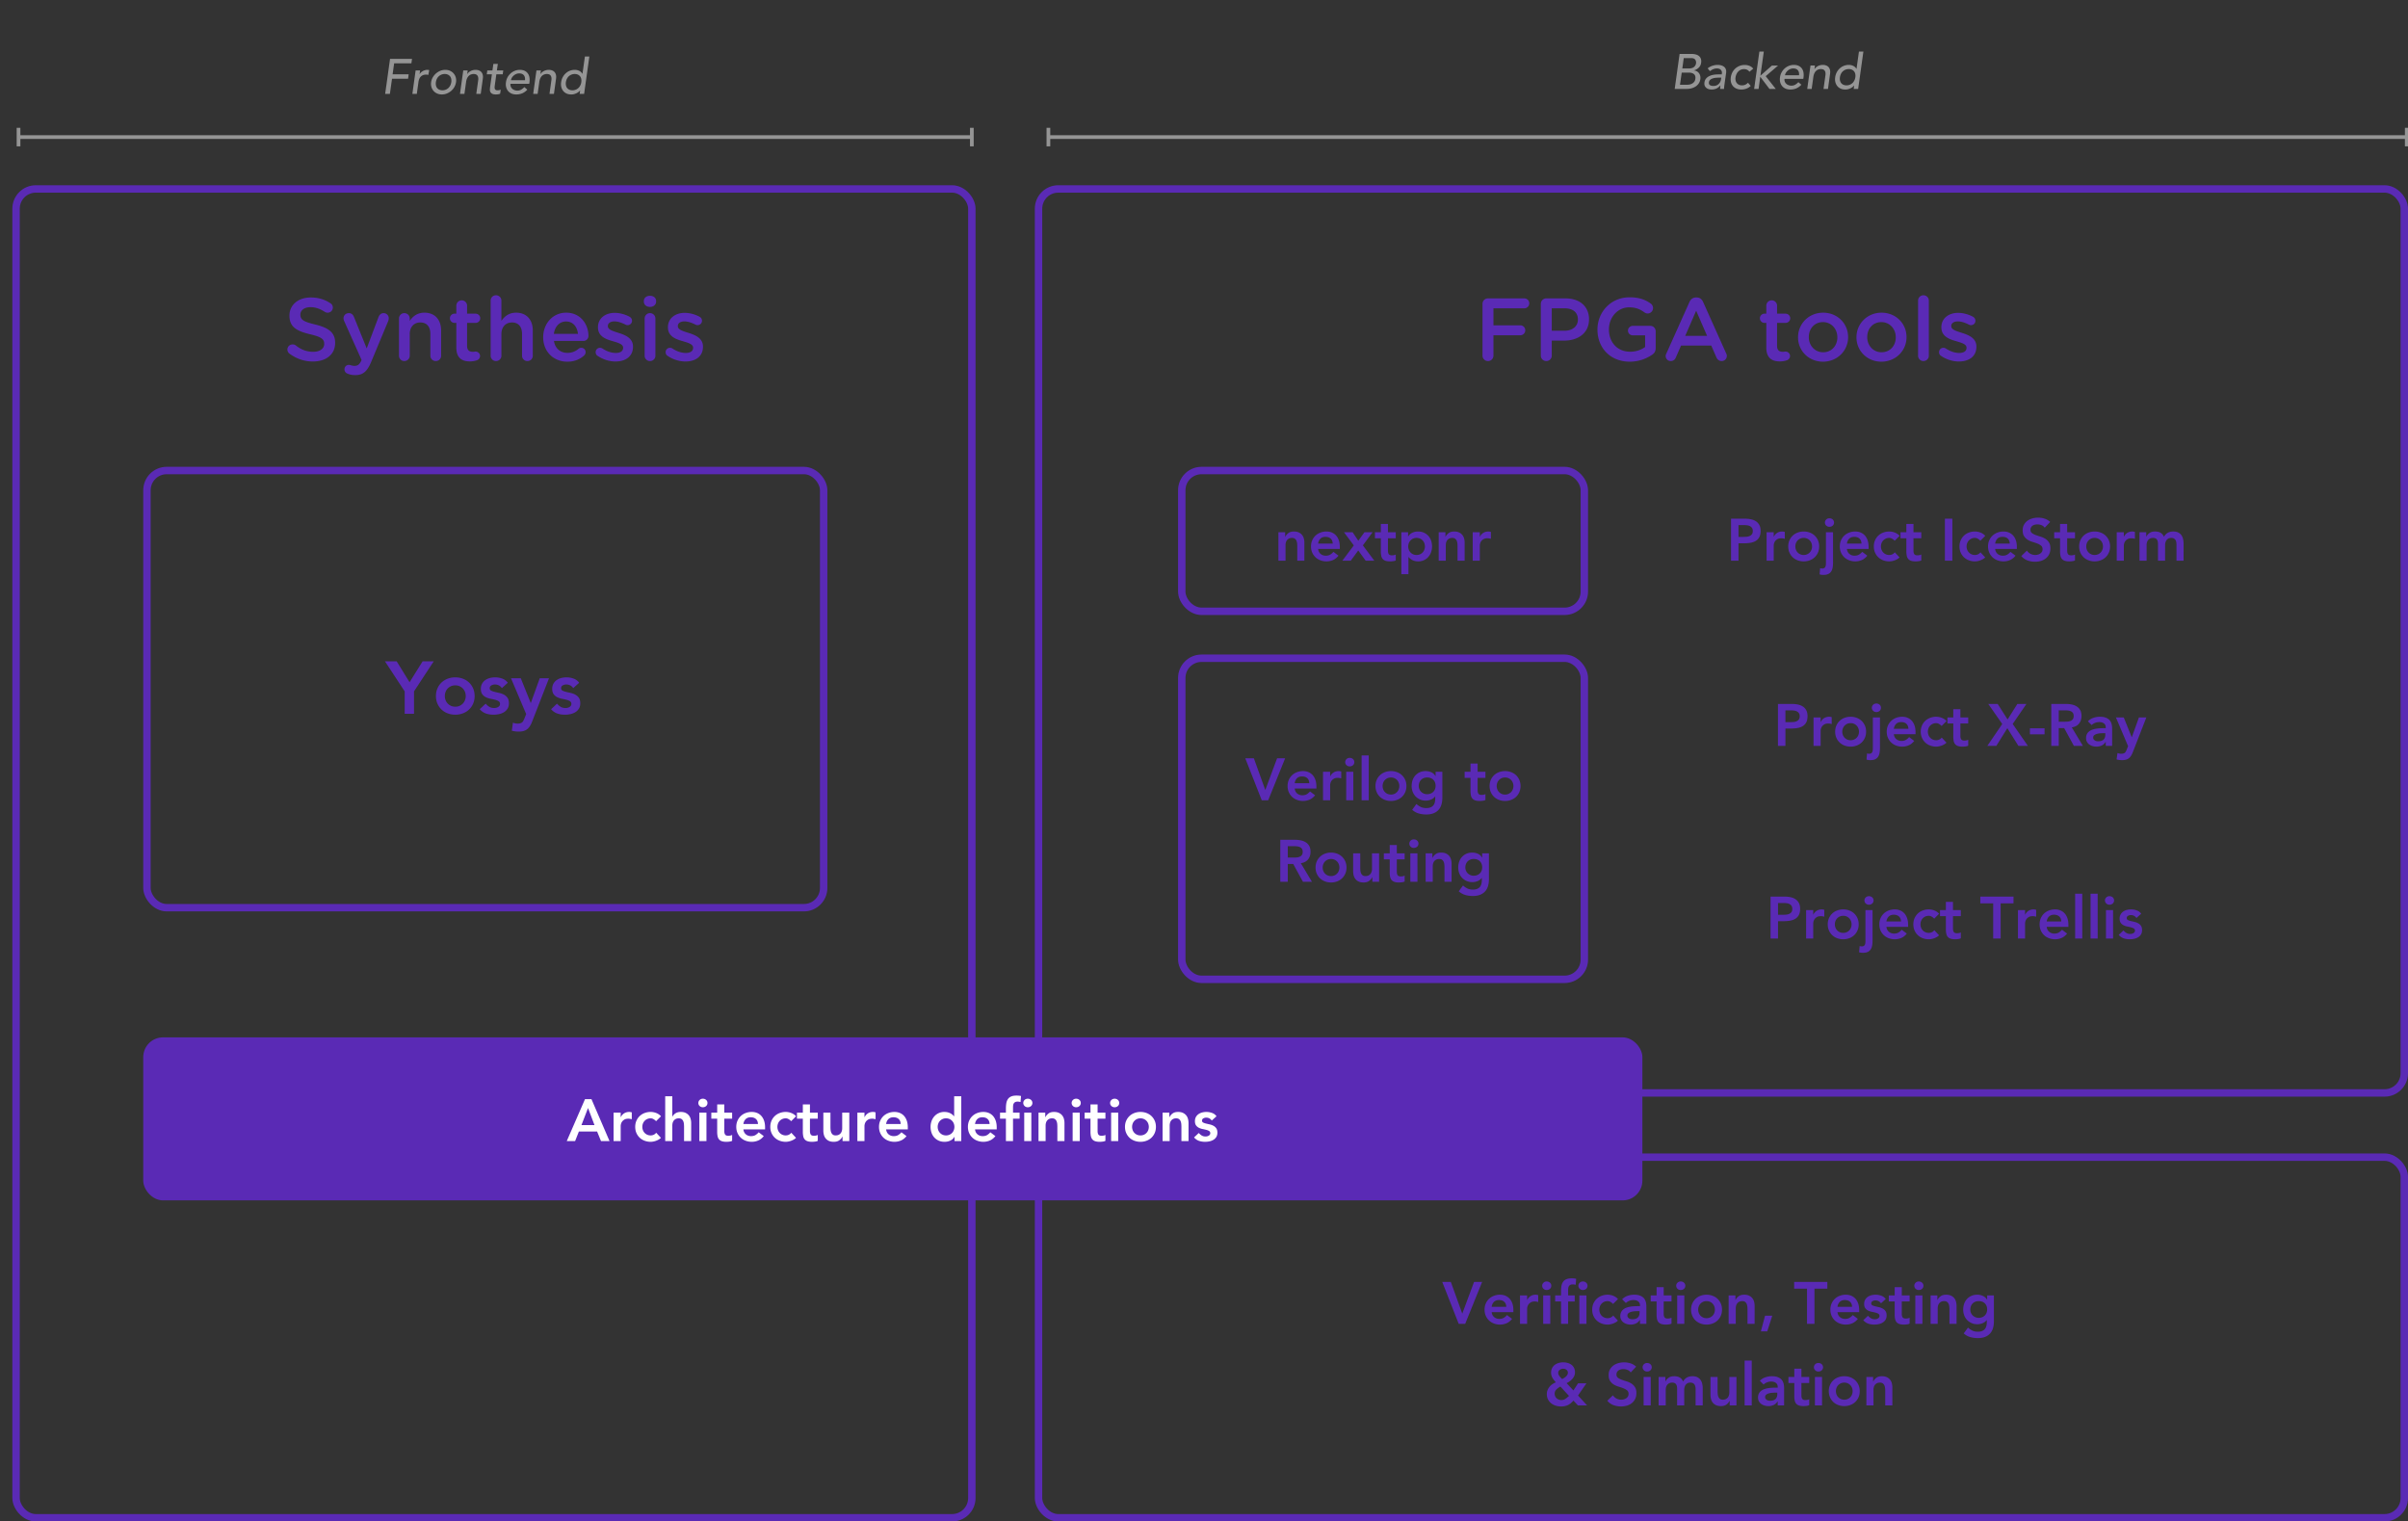 <svg width="975" height="616" viewBox="0 0 975 616" xmlns="http://www.w3.org/2000/svg" xmlns:xlink="http://www.w3.org/1999/xlink"><rect x="0" y="0" width="975" height="616" fill="#333333" stroke="none"/><defs><rect id="a" x="669" y="189" width="247" height="60" rx="8"/><mask id="d" maskContentUnits="userSpaceOnUse" maskUnits="objectBoundingBox" x="0" y="0" width="247" height="60" fill="#fff"><use xlink:href="#a"/></mask><rect id="b" x="669" y="265" width="247" height="60" rx="8"/><mask id="e" maskContentUnits="userSpaceOnUse" maskUnits="objectBoundingBox" x="0" y="0" width="247" height="60" fill="#fff"><use xlink:href="#b"/></mask><rect id="c" x="669" y="342" width="247" height="60" rx="8"/><mask id="f" maskContentUnits="userSpaceOnUse" maskUnits="objectBoundingBox" x="0" y="0" width="247" height="60" fill="#fff"><use xlink:href="#c"/></mask></defs><g fill="none" fill-rule="evenodd"><rect stroke="#5A2AB5" stroke-width="3" x="6.5" y="76.5" width="387" height="538" rx="8"/><rect stroke="#5A2AB5" stroke-width="3" x="59.5" y="190.5" width="274" height="177" rx="8"/><rect stroke="#5A2AB5" stroke-width="3" x="478.5" y="190.5" width="163" height="57" rx="8"/><rect stroke="#5A2AB5" stroke-width="3" x="478.5" y="266.5" width="163" height="130" rx="8"/><use stroke="#5A2AB5" mask="url(#d)" stroke-width="6" stroke-dasharray="8" xlink:href="#a"/><use stroke="#5A2AB5" mask="url(#e)" stroke-width="6" stroke-dasharray="8,8" xlink:href="#b"/><use stroke="#5A2AB5" mask="url(#f)" stroke-width="6" stroke-dasharray="8,8" xlink:href="#c"/><rect stroke="#5A2AB5" stroke-width="3" x="420.5" y="76.5" width="553" height="366" rx="8"/><rect fill="#5A2AB5" x="58" y="420" width="607" height="66" rx="8"/><rect stroke="#5A2AB5" stroke-width="3" x="420.5" y="468.5" width="553" height="146" rx="8"/><path d="M126.7 146.36c-3.42 0-6.66-1.08-9.468-3.168a2.077 2.077 0 0 1-.864-1.692c0-1.152.936-2.052 2.088-2.052.612 0 1.008.18 1.296.396 2.088 1.656 4.32 2.592 7.056 2.592 2.736 0 4.464-1.296 4.464-3.168v-.072c0-1.8-1.008-2.772-5.688-3.852-5.364-1.296-8.388-2.88-8.388-7.524v-.072c0-4.32 3.6-7.308 8.604-7.308 3.168 0 5.724.828 7.992 2.34.504.288.972.9.972 1.764 0 1.152-.936 2.052-2.088 2.052-.432 0-.792-.108-1.152-.324-1.944-1.26-3.816-1.908-5.796-1.908-2.592 0-4.104 1.332-4.104 2.988v.072c0 1.944 1.152 2.808 6.012 3.96 5.328 1.296 8.064 3.204 8.064 7.38v.072c0 4.716-3.708 7.524-9 7.524zm17.172 5.508c-1.224 0-2.124-.18-3.024-.54-.648-.216-1.368-.756-1.368-1.8 0-1.08.828-1.8 1.764-1.8.36 0 .576.072.792.144.504.144.9.252 1.512.252 1.296 0 1.98-.54 2.7-2.016l.144-.396-7.056-15.768c-.144-.324-.252-.756-.252-1.044 0-1.224.936-2.124 2.16-2.124 1.116 0 1.728.648 2.124 1.656l5.112 12.636 4.752-12.636c.36-.9.972-1.656 2.088-1.656 1.152 0 2.088.9 2.088 2.052 0 .36-.108.828-.18 1.044l-6.948 16.668c-1.62 3.888-3.348 5.328-6.408 5.328zm17.676-7.848v-15.048c0-1.224.936-2.196 2.16-2.196 1.224 0 2.196.972 2.196 2.196v.936c1.224-1.764 2.988-3.312 5.94-3.312 4.284 0 6.768 2.88 6.768 7.272v10.152c0 1.224-.936 2.16-2.16 2.16-1.224 0-2.196-.936-2.196-2.16v-8.82c0-2.952-1.476-4.644-4.068-4.644-2.52 0-4.284 1.764-4.284 4.716v8.748c0 1.224-.972 2.16-2.196 2.16a2.143 2.143 0 0 1-2.16-2.16zm28.692 2.304c-3.204 0-5.472-1.404-5.472-5.58v-10.008h-.72a1.86 1.86 0 0 1-1.872-1.872 1.86 1.86 0 0 1 1.872-1.872h.72v-3.24c0-1.188.972-2.16 2.196-2.16 1.188 0 2.16.972 2.16 2.16v3.24h3.42c1.044 0 1.908.828 1.908 1.872s-.864 1.872-1.908 1.872h-3.42v9.324c0 1.692.864 2.376 2.34 2.376.504 0 .936-.108 1.08-.108.972 0 1.836.792 1.836 1.8 0 .792-.54 1.44-1.152 1.692a8.665 8.665 0 0 1-2.988.504zm8.424-2.304V121.7c0-1.188.936-2.16 2.16-2.16 1.224 0 2.196.972 2.196 2.16v8.208c1.224-1.764 2.988-3.312 5.94-3.312 4.284 0 6.768 2.88 6.768 7.272v10.152c0 1.224-.936 2.16-2.16 2.16-1.224 0-2.196-.936-2.196-2.16v-8.82c0-2.952-1.476-4.644-4.068-4.644-2.52 0-4.284 1.764-4.284 4.716v8.748c0 1.224-.972 2.16-2.196 2.16a2.143 2.143 0 0 1-2.16-2.16zm25.596-8.856h9.756c-.288-2.808-1.944-5.004-4.824-5.004-2.664 0-4.536 2.052-4.932 5.004zm12.276 8.748c-1.728 1.548-3.888 2.52-6.84 2.52-5.508 0-9.756-3.996-9.756-9.864v-.072c0-5.436 3.852-9.9 9.288-9.9 6.048 0 9.036 4.968 9.036 9.36 0 1.224-.936 2.088-2.052 2.088h-11.916c.468 3.096 2.664 4.824 5.472 4.824 1.836 0 3.276-.648 4.5-1.656.324-.252.612-.396 1.116-.396.972 0 1.728.756 1.728 1.764 0 .54-.252 1.008-.576 1.332zm12.708 2.448c-2.412 0-5.04-.756-7.236-2.268-.468-.252-.828-.792-.828-1.512 0-.972.756-1.764 1.764-1.764.36 0 .684.108.936.252 1.836 1.224 3.744 1.836 5.472 1.836 1.872 0 2.952-.792 2.952-2.052v-.072c0-1.476-2.016-1.98-4.248-2.664-2.808-.792-5.94-1.944-5.94-5.58v-.072c0-3.6 2.988-5.796 6.768-5.796 2.016 0 4.14.576 5.976 1.548.612.324 1.044.9 1.044 1.656 0 1.008-.792 1.764-1.8 1.764-.36 0-.576-.072-.864-.216-1.548-.792-3.132-1.296-4.464-1.296-1.692 0-2.664.792-2.664 1.872v.072c0 1.404 2.052 1.98 4.284 2.7 2.772.864 5.904 2.124 5.904 5.544v.072c0 3.996-3.096 5.976-7.056 5.976zm11.448-24.264v-.216c0-1.296 1.08-2.124 2.484-2.124s2.484.828 2.484 2.124v.216c0 1.296-1.08 2.16-2.484 2.16s-2.484-.864-2.484-2.16zm.324 21.924v-15.048c0-1.224.936-2.196 2.16-2.196 1.224 0 2.196.972 2.196 2.196v15.048c0 1.224-.972 2.16-2.196 2.16a2.143 2.143 0 0 1-2.16-2.16zm16.56 2.34c-2.412 0-5.04-.756-7.236-2.268-.468-.252-.828-.792-.828-1.512 0-.972.756-1.764 1.764-1.764.36 0 .684.108.936.252 1.836 1.224 3.744 1.836 5.472 1.836 1.872 0 2.952-.792 2.952-2.052v-.072c0-1.476-2.016-1.98-4.248-2.664-2.808-.792-5.94-1.944-5.94-5.58v-.072c0-3.6 2.988-5.796 6.768-5.796 2.016 0 4.14.576 5.976 1.548.612.324 1.044.9 1.044 1.656 0 1.008-.792 1.764-1.8 1.764-.36 0-.576-.072-.864-.216-1.548-.792-3.132-1.296-4.464-1.296-1.692 0-2.664.792-2.664 1.872v.072c0 1.404 2.052 1.98 4.284 2.7 2.772.864 5.904 2.124 5.904 5.544v.072c0 3.996-3.096 5.976-7.056 5.976zM163.855 279.91l-7.98-12.15h4.74l5.22 8.46 5.28-8.46h4.5l-7.98 12.15V289h-3.78v-9.09zm12.66 1.89c0-1.14.205-2.175.615-3.105a7.26 7.26 0 0 1 1.665-2.385 7.34 7.34 0 0 1 2.49-1.53c.96-.36 1.98-.54 3.06-.54s2.1.18 3.06.54c.96.36 1.79.87 2.49 1.53a7.26 7.26 0 0 1 1.665 2.385c.41.93.615 1.965.615 3.105s-.205 2.175-.615 3.105a7.26 7.26 0 0 1-1.665 2.385 7.34 7.34 0 0 1-2.49 1.53c-.96.36-1.98.54-3.06.54s-2.1-.18-3.06-.54a7.34 7.34 0 0 1-2.49-1.53 7.26 7.26 0 0 1-1.665-2.385c-.41-.93-.615-1.965-.615-3.105zm3.6 0c0 .56.095 1.1.285 1.62.19.52.47.98.84 1.38.37.4.815.72 1.335.96s1.11.36 1.77.36c.66 0 1.25-.12 1.77-.36s.965-.56 1.335-.96c.37-.4.65-.86.84-1.38.19-.52.285-1.06.285-1.62s-.095-1.1-.285-1.62c-.19-.52-.47-.98-.84-1.38-.37-.4-.815-.72-1.335-.96s-1.11-.36-1.77-.36c-.66 0-1.25.12-1.77.36s-.965.56-1.335.96c-.37.4-.65.86-.84 1.38-.19.52-.285 1.06-.285 1.62zm23.1-3.21c-.7-.98-1.64-1.47-2.82-1.47-.48 0-.95.12-1.41.36-.46.24-.69.63-.69 1.17 0 .44.19.76.57.96.38.2.86.37 1.44.51s1.205.285 1.875.435c.67.15 1.295.38 1.875.69.58.31 1.06.735 1.44 1.275.38.54.57 1.28.57 2.22 0 .86-.185 1.585-.555 2.175-.37.59-.85 1.065-1.44 1.425-.59.36-1.255.62-1.995.78-.74.16-1.48.24-2.22.24-1.12 0-2.15-.16-3.09-.48-.94-.32-1.78-.9-2.52-1.74l2.4-2.25c.46.52.955.945 1.485 1.275.53.33 1.175.495 1.935.495.26 0 .53-.03.81-.09s.54-.16.78-.3c.24-.14.435-.315.585-.525.15-.21.225-.455.225-.735 0-.5-.19-.87-.57-1.11-.38-.24-.86-.435-1.44-.585-.58-.15-1.205-.29-1.875-.42a7.265 7.265 0 0 1-1.875-.63 3.94 3.94 0 0 1-1.44-1.215c-.38-.52-.57-1.24-.57-2.16 0-.8.165-1.495.495-2.085a4.35 4.35 0 0 1 1.305-1.455c.54-.38 1.16-.66 1.86-.84.7-.18 1.41-.27 2.13-.27.96 0 1.91.165 2.85.495.94.33 1.7.895 2.28 1.695l-2.4 2.16zm3.69-3.99h3.96l4.02 9.99h.06l3.6-9.99h3.75l-6.81 17.49a11.01 11.01 0 0 1-.855 1.785c-.31.51-.675.94-1.095 1.29-.42.35-.915.61-1.485.78-.57.17-1.255.255-2.055.255-.94 0-1.86-.12-2.76-.36l.45-3.24c.28.1.575.185.885.255.31.07.625.105.945.105.44 0 .81-.04 1.11-.12.3-.08.555-.205.765-.375.21-.17.385-.39.525-.66s.29-.595.45-.975l.69-1.71-6.15-14.52zm25.2 3.99c-.7-.98-1.64-1.47-2.82-1.47-.48 0-.95.12-1.41.36-.46.24-.69.63-.69 1.17 0 .44.19.76.57.96.38.2.86.37 1.44.51s1.205.285 1.875.435c.67.15 1.295.38 1.875.69.58.31 1.06.735 1.44 1.275.38.54.57 1.28.57 2.22 0 .86-.185 1.585-.555 2.175-.37.59-.85 1.065-1.44 1.425-.59.36-1.255.62-1.995.78-.74.16-1.48.24-2.22.24-1.12 0-2.15-.16-3.09-.48-.94-.32-1.78-.9-2.52-1.74l2.4-2.25c.46.52.955.945 1.485 1.275.53.33 1.175.495 1.935.495.26 0 .53-.03.81-.09s.54-.16.78-.3c.24-.14.435-.315.585-.525.15-.21.225-.455.225-.735 0-.5-.19-.87-.57-1.11-.38-.24-.86-.435-1.44-.585-.58-.15-1.205-.29-1.875-.42a7.265 7.265 0 0 1-1.875-.63 3.94 3.94 0 0 1-1.44-1.215c-.38-.52-.57-1.24-.57-2.16 0-.8.165-1.495.495-2.085a4.35 4.35 0 0 1 1.305-1.455c.54-.38 1.16-.66 1.86-.84.7-.18 1.41-.27 2.13-.27.96 0 1.91.165 2.85.495.94.33 1.7.895 2.28 1.695l-2.4 2.16z" fill="#5A2AB5"/><path d="M157.93 23.84h8.9l-.26 1.8h-6.98l-.62 4.44h6.5l-.24 1.8h-6.5l-.86 6.12h-1.92l1.98-14.16zm10.36 4.68h1.8l-.2 1.46h.04c.307-.507.747-.917 1.32-1.23a3.63 3.63 0 0 1 1.76-.47c.293 0 .553.04.78.12l-.36 1.94a5.661 5.661 0 0 0-.43-.1 2.293 2.293 0 0 0-.43-.04c-.88 0-1.587.247-2.12.74-.533.493-.873 1.26-1.02 2.3l-.66 4.76h-1.8l1.32-9.48zm8.2 4.74a3.83 3.83 0 0 0 .03 1.33c.087.407.243.753.47 1.04.227.287.523.513.89.68.367.167.79.25 1.27.25a3.474 3.474 0 0 0 2.4-.93c.307-.287.563-.633.77-1.04.207-.407.343-.85.41-1.33a3.83 3.83 0 0 0-.03-1.33 2.416 2.416 0 0 0-.48-1.04 2.46 2.46 0 0 0-.89-.68c-.36-.167-.78-.25-1.26-.25s-.923.083-1.33.25a3.465 3.465 0 0 0-1.85 1.72c-.2.407-.333.85-.4 1.33zm-1.92 0c.093-.693.313-1.34.66-1.94a6.189 6.189 0 0 1 3.05-2.65 5.391 5.391 0 0 1 2.03-.39c.707 0 1.347.13 1.92.39s1.057.617 1.45 1.07c.393.453.677.98.85 1.58.173.6.213 1.247.12 1.94a5.809 5.809 0 0 1-1.96 3.53c-.52.447-1.103.8-1.75 1.06s-1.323.39-2.03.39c-.707 0-1.35-.13-1.93-.39a4.11 4.11 0 0 1-1.45-1.06 4.209 4.209 0 0 1-.85-1.58 4.42 4.42 0 0 1-.11-1.95zm13-4.74h1.8l-.2 1.46h.04c.307-.507.76-.917 1.36-1.23.6-.313 1.267-.47 2-.47.453 0 .88.07 1.28.21.4.14.737.357 1.01.65.273.293.47.67.59 1.13.12.46.133 1.003.04 1.63l-.84 6.1h-1.8l.78-5.6c.053-.44.043-.817-.03-1.13a1.756 1.756 0 0 0-.36-.76 1.422 1.422 0 0 0-.63-.42 2.454 2.454 0 0 0-.8-.13c-.373 0-.73.06-1.07.18-.34.12-.647.31-.92.57-.273.26-.503.59-.69.99-.187.4-.32.873-.4 1.42l-.68 4.88h-1.8l1.32-9.48zm15.98 1.56h-2.58l-.6 4.3c-.04.267-.07.53-.09.79-.02.26-.003.493.05.7a.889.889 0 0 0 .33.5c.167.127.423.19.77.19.213 0 .437-.02.67-.06.233-.04.45-.113.65-.22l-.24 1.64c-.12.067-.257.12-.41.16-.153.04-.307.07-.46.09-.153.02-.3.037-.44.05a3.81 3.81 0 0 1-.35.02c-.693 0-1.217-.097-1.57-.29-.353-.193-.6-.443-.74-.75a2.17 2.17 0 0 1-.18-1.03c.02-.38.057-.763.11-1.15l.7-4.94h-2.08l.22-1.56h2.08l.38-2.66h1.8l-.38 2.66h2.58l-.22 1.56zm3.14 3.84a2.26 2.26 0 0 0 .71 2c.26.24.573.427.94.56.367.133.757.2 1.17.2.56 0 1.063-.13 1.51-.39.447-.26.877-.603 1.29-1.03l1.2 1.04c-1.173 1.293-2.66 1.94-4.46 1.94-.747 0-1.403-.127-1.97-.38a3.678 3.678 0 0 1-1.39-1.05 3.964 3.964 0 0 1-.76-1.58c-.147-.607-.167-1.263-.06-1.97a5.567 5.567 0 0 1 .64-1.97 5.926 5.926 0 0 1 1.25-1.58 5.718 5.718 0 0 1 1.7-1.05 5.361 5.361 0 0 1 2.01-.38c.84 0 1.53.147 2.07.44.54.293.963.677 1.27 1.15.307.473.5 1.007.58 1.6.08.593.08 1.197 0 1.81l-.1.64h-7.6zm5.88-1.44c.04-.4.027-.767-.04-1.1a2.103 2.103 0 0 0-.38-.87 1.868 1.868 0 0 0-.76-.58c-.32-.14-.707-.21-1.16-.21-.44 0-.853.083-1.24.25-.387.167-.73.383-1.03.65-.3.267-.543.563-.73.89-.187.327-.3.65-.34.97h5.68zm4.64-3.96h1.8l-.2 1.46h.04c.307-.507.76-.917 1.36-1.23.6-.313 1.267-.47 2-.47.453 0 .88.07 1.28.21.4.14.737.357 1.01.65.273.293.47.67.59 1.13.12.46.133 1.003.04 1.63l-.84 6.1h-1.8l.78-5.6c.053-.44.043-.817-.03-1.13a1.756 1.756 0 0 0-.36-.76 1.422 1.422 0 0 0-.63-.42 2.454 2.454 0 0 0-.8-.13c-.373 0-.73.06-1.07.18-.34.12-.647.31-.92.57-.273.26-.503.59-.69.99-.187.4-.32.873-.4 1.42l-.68 4.88h-1.8l1.32-9.48zm19.3 9.48h-1.8l.18-1.36h-.04c-.427.507-.96.9-1.6 1.18-.64.28-1.28.42-1.92.42-.733 0-1.38-.127-1.94-.38a3.566 3.566 0 0 1-1.37-1.06 4.13 4.13 0 0 1-.75-1.58c-.147-.6-.167-1.253-.06-1.96a5.894 5.894 0 0 1 1.82-3.55 5.364 5.364 0 0 1 1.66-1.05 5.392 5.392 0 0 1 2.04-.38c.68 0 1.297.143 1.85.43.553.287.963.677 1.23 1.17h.04l.98-7h1.8L236.51 38zm-4.72-1.44a3.474 3.474 0 0 0 2.4-.93c.307-.287.563-.633.77-1.04.207-.407.343-.85.41-1.33a3.83 3.83 0 0 0-.03-1.33 2.416 2.416 0 0 0-.48-1.04 2.46 2.46 0 0 0-.89-.68c-.36-.167-.78-.25-1.26-.25s-.923.083-1.33.25a3.465 3.465 0 0 0-1.85 1.72c-.2.407-.333.85-.4 1.33a3.83 3.83 0 0 0 .03 1.33c.087.407.243.753.47 1.04.227.287.523.513.89.68.367.167.79.25 1.27.25zM680.07 21.84h4.92a6.03 6.03 0 0 1 1.68.22c.507.147.93.363 1.27.65.34.287.587.653.74 1.1.153.447.19.97.11 1.57-.107.813-.423 1.477-.95 1.99-.527.513-1.17.89-1.93 1.13v.04c.413.027.793.137 1.14.33.347.193.637.447.87.76.233.313.4.677.5 1.09.1.413.117.86.05 1.34a4.032 4.032 0 0 1-.63 1.69 4.5 4.5 0 0 1-1.23 1.23 5.68 5.68 0 0 1-1.68.76 7.395 7.395 0 0 1-1.98.26h-4.86l1.98-14.16zm1.1 5.88h2.62c.36 0 .707-.037 1.04-.11.333-.073.63-.197.89-.37s.48-.393.66-.66c.18-.267.297-.593.35-.98.067-.56-.05-1.047-.35-1.46-.3-.413-.837-.62-1.61-.62h-3.02l-.58 4.2zm-.94 6.6h2.82c.293 0 .62-.03.98-.09s.71-.18 1.05-.36c.34-.18.637-.423.89-.73s.413-.713.48-1.22c.12-.84-.063-1.47-.55-1.89-.487-.42-1.197-.63-2.13-.63h-2.84l-.7 4.92zm11.2-6.64a6.014 6.014 0 0 1 1.91-1.05c.7-.233 1.383-.35 2.05-.35.693 0 1.28.087 1.76.26.48.173.86.407 1.14.7.28.293.467.63.56 1.01.093.38.113.777.06 1.19l-.68 4.84c-.053.333-.093.64-.12.92-.027.28-.04.547-.04.8h-1.6c.013-.24.03-.48.05-.72.02-.24.05-.48.09-.72h-.04c-.493.613-1.03 1.047-1.61 1.3-.58.253-1.23.38-1.95.38-.44 0-.85-.06-1.23-.18s-.703-.3-.97-.54a2.153 2.153 0 0 1-.59-.89c-.127-.353-.157-.763-.09-1.23.08-.613.287-1.127.62-1.54.333-.413.757-.75 1.27-1.01a6.198 6.198 0 0 1 1.74-.56c.647-.113 1.33-.17 2.05-.17h1.32l.06-.4c.04-.24.03-.48-.03-.72s-.17-.457-.33-.65a1.65 1.65 0 0 0-.64-.46c-.267-.113-.593-.17-.98-.17a3.937 3.937 0 0 0-2.29.7c-.193.133-.383.26-.57.38l-.92-1.12zm4.56 3.76c-.427 0-.867.023-1.32.07a5.622 5.622 0 0 0-1.26.27c-.387.133-.713.32-.98.56-.267.24-.427.547-.48.92-.08.547.047.94.38 1.18s.813.36 1.44.36c.493 0 .923-.083 1.29-.25a2.947 2.947 0 0 0 1.52-1.54c.14-.327.23-.65.27-.97l.1-.6h-.96zm12.36-2.4a3.02 3.02 0 0 0-.93-.79c-.34-.18-.763-.27-1.27-.27-.493 0-.937.09-1.33.27-.393.18-.737.427-1.03.74-.293.313-.53.673-.71 1.08a4.96 4.96 0 0 0-.37 1.27c-.067.44-.053.857.04 1.25s.253.737.48 1.03c.227.293.517.523.87.69.353.167.763.25 1.23.25.507 0 .953-.09 1.34-.27.387-.18.753-.443 1.1-.79l1.1 1.28a4.98 4.98 0 0 1-1.79 1.12 6.033 6.033 0 0 1-2.01.34c-.733 0-1.387-.12-1.96-.36a3.75 3.75 0 0 1-1.42-1.01 3.858 3.858 0 0 1-.8-1.56c-.16-.607-.187-1.277-.08-2.01a5.82 5.82 0 0 1 .63-2.02 5.57 5.57 0 0 1 1.24-1.58 5.63 5.63 0 0 1 3.79-1.4c.693 0 1.337.123 1.93.37s1.09.623 1.49 1.13l-1.54 1.24zm4.02-8.16h1.8l-1.38 9.76 4.66-4.1h2.5l-5.02 4.3 4.08 5.16h-2.56l-3.72-4.92-.68 4.92h-1.8l2.12-15.12zm10.18 11.04a2.26 2.26 0 0 0 .71 2c.26.24.573.427.94.56.367.133.757.2 1.17.2.56 0 1.063-.13 1.51-.39.447-.26.877-.603 1.29-1.03l1.2 1.04c-1.173 1.293-2.66 1.94-4.46 1.94-.747 0-1.403-.127-1.97-.38a3.678 3.678 0 0 1-1.39-1.05 3.964 3.964 0 0 1-.76-1.58c-.147-.607-.167-1.263-.06-1.97a5.567 5.567 0 0 1 .64-1.97 5.926 5.926 0 0 1 1.25-1.58 5.718 5.718 0 0 1 1.7-1.05 5.361 5.361 0 0 1 2.01-.38c.84 0 1.53.147 2.07.44.54.293.963.677 1.27 1.15.307.473.5 1.007.58 1.6.08.593.08 1.197 0 1.81l-.1.64h-7.6zm5.88-1.44c.04-.4.027-.767-.04-1.1a2.103 2.103 0 0 0-.38-.87 1.868 1.868 0 0 0-.76-.58c-.32-.14-.707-.21-1.16-.21-.44 0-.853.083-1.24.25-.387.167-.73.383-1.03.65-.3.267-.543.563-.73.89-.187.327-.3.65-.34.97h5.68zm4.64-3.96h1.8l-.2 1.46h.04c.307-.507.76-.917 1.36-1.23.6-.313 1.267-.47 2-.47.453 0 .88.07 1.28.21.4.14.737.357 1.01.65.273.293.47.67.59 1.13.12.46.133 1.003.04 1.63l-.84 6.1h-1.8l.78-5.6c.053-.44.043-.817-.03-1.13a1.756 1.756 0 0 0-.36-.76 1.422 1.422 0 0 0-.63-.42 2.454 2.454 0 0 0-.8-.13c-.373 0-.73.06-1.07.18-.34.12-.647.31-.92.57-.273.26-.503.59-.69.99-.187.4-.32.873-.4 1.42l-.68 4.88h-1.8l1.32-9.48zm19.3 9.48h-1.8l.18-1.36h-.04c-.427.507-.96.9-1.6 1.18-.64.28-1.28.42-1.92.42-.733 0-1.38-.127-1.94-.38a3.566 3.566 0 0 1-1.37-1.06 4.13 4.13 0 0 1-.75-1.58c-.147-.6-.167-1.253-.06-1.96a5.894 5.894 0 0 1 1.82-3.55 5.364 5.364 0 0 1 1.66-1.05 5.392 5.392 0 0 1 2.04-.38c.68 0 1.297.143 1.85.43.553.287.963.677 1.23 1.17h.04l.98-7h1.8L752.37 36zm-4.72-1.44a3.474 3.474 0 0 0 2.4-.93c.307-.287.563-.633.77-1.04.207-.407.343-.85.41-1.33a3.83 3.83 0 0 0-.03-1.33 2.416 2.416 0 0 0-.48-1.04 2.46 2.46 0 0 0-.89-.68c-.36-.167-.78-.25-1.26-.25s-.923.083-1.33.25a3.465 3.465 0 0 0-1.85 1.72c-.2.407-.333.85-.4 1.33a3.83 3.83 0 0 0 .03 1.33c.087.407.243.753.47 1.04.227.287.523.513.89.68.367.167.79.25 1.27.25z" fill="#959595"/><path d="M517.628 215.48h2.736v1.848h.048c.272-.576.688-1.076 1.248-1.5.56-.424 1.32-.636 2.28-.636.768 0 1.42.128 1.956.384s.972.592 1.308 1.008c.336.416.576.896.72 1.44.144.544.216 1.112.216 1.704V227h-2.88v-5.832c0-.32-.016-.676-.048-1.068a3.834 3.834 0 0 0-.252-1.104 2.067 2.067 0 0 0-.636-.864c-.288-.232-.68-.348-1.176-.348-.48 0-.884.08-1.212.24-.328.16-.6.376-.816.648a2.577 2.577 0 0 0-.468.936c-.096.352-.144.72-.144 1.104V227h-2.88v-11.52zm16.08 6.768c.096.864.432 1.536 1.008 2.016.576.48 1.272.72 2.088.72.72 0 1.324-.148 1.812-.444a5.023 5.023 0 0 0 1.284-1.116l2.064 1.56c-.672.832-1.424 1.424-2.256 1.776a6.646 6.646 0 0 1-2.616.528c-.864 0-1.68-.144-2.448-.432a5.872 5.872 0 0 1-1.992-1.224 5.808 5.808 0 0 1-1.332-1.908c-.328-.744-.492-1.572-.492-2.484 0-.912.164-1.74.492-2.484a5.808 5.808 0 0 1 1.332-1.908 5.872 5.872 0 0 1 1.992-1.224 6.914 6.914 0 0 1 2.448-.432c.8 0 1.532.14 2.196.42a4.71 4.71 0 0 1 1.704 1.212c.472.528.84 1.18 1.104 1.956.264.776.396 1.668.396 2.676v.792h-8.784zm5.904-2.16c-.016-.848-.28-1.516-.792-2.004s-1.224-.732-2.136-.732c-.864 0-1.548.248-2.052.744s-.812 1.16-.924 1.992h5.904zm8.544.72l-3.984-5.328h3.504l2.304 3.456 2.496-3.456h3.288l-3.936 5.328L556.46 227h-3.504l-3-4.128-3.024 4.128h-3.408l4.632-6.192zm8.568-2.88v-2.448h2.376v-3.336h2.88v3.336h3.168v2.448h-3.168v5.04c0 .576.108 1.032.324 1.368.216.336.644.504 1.284.504.256 0 .536-.028.84-.084.304-.056.544-.148.72-.276v2.424a3.705 3.705 0 0 1-1.116.3 9.35 9.35 0 0 1-1.164.084c-.768 0-1.396-.084-1.884-.252-.488-.168-.872-.424-1.152-.768-.28-.344-.472-.772-.576-1.284a8.995 8.995 0 0 1-.156-1.776v-5.28h-2.376zm10.68-2.448h2.736v1.728h.048c.416-.704.976-1.216 1.68-1.536a5.444 5.444 0 0 1 2.28-.48c.88 0 1.672.156 2.376.468a5.32 5.32 0 0 1 1.8 1.284 5.49 5.49 0 0 1 1.128 1.92c.256.736.384 1.528.384 2.376a6.8 6.8 0 0 1-.408 2.376 5.908 5.908 0 0 1-1.14 1.92 5.255 5.255 0 0 1-1.764 1.284 5.398 5.398 0 0 1-2.256.468 5.561 5.561 0 0 1-1.44-.168 4.962 4.962 0 0 1-1.104-.432 4.416 4.416 0 0 1-.816-.564 4.1 4.1 0 0 1-.552-.588h-.072v6.936h-2.88V215.48zm9.552 5.76c0-.448-.076-.88-.228-1.296a3.252 3.252 0 0 0-.672-1.104 3.347 3.347 0 0 0-1.068-.768 3.342 3.342 0 0 0-1.416-.288c-.528 0-1 .096-1.416.288a3.347 3.347 0 0 0-1.068.768c-.296.32-.52.688-.672 1.104a3.747 3.747 0 0 0-.228 1.296c0 .448.076.88.228 1.296.152.416.376.784.672 1.104.296.32.652.576 1.068.768.416.192.888.288 1.416.288.528 0 1-.096 1.416-.288a3.347 3.347 0 0 0 1.068-.768c.296-.32.52-.688.672-1.104.152-.416.228-.848.228-1.296zm5.568-5.76h2.736v1.848h.048c.272-.576.688-1.076 1.248-1.5.56-.424 1.32-.636 2.28-.636.768 0 1.42.128 1.956.384s.972.592 1.308 1.008c.336.416.576.896.72 1.44.144.544.216 1.112.216 1.704V227h-2.88v-5.832c0-.32-.016-.676-.048-1.068a3.834 3.834 0 0 0-.252-1.104 2.067 2.067 0 0 0-.636-.864c-.288-.232-.68-.348-1.176-.348-.48 0-.884.08-1.212.24-.328.16-.6.376-.816.648a2.577 2.577 0 0 0-.468.936c-.096.352-.144.72-.144 1.104V227h-2.88v-11.52zm13.776 0h2.88v1.824h.048c.32-.672.776-1.192 1.368-1.56.592-.368 1.272-.552 2.04-.552.176 0 .348.016.516.048.168.032.34.072.516.12v2.784a8.07 8.07 0 0 0-.708-.156c-.232-.04-.46-.06-.684-.06-.672 0-1.212.124-1.62.372-.408.248-.72.532-.936.852-.216.32-.36.64-.432.96-.072.32-.108.56-.108.72V227h-2.88v-11.52zM700.896 210.008h5.712c.816 0 1.604.08 2.364.24.76.16 1.428.428 2.004.804.576.376 1.036.88 1.38 1.512.344.632.516 1.42.516 2.364 0 1.072-.184 1.936-.552 2.592a3.95 3.95 0 0 1-1.488 1.524c-.624.36-1.348.604-2.172.732-.824.128-1.684.192-2.58.192h-2.16V227h-3.024v-16.992zm4.848 7.368c.432 0 .88-.016 1.344-.048a4.128 4.128 0 0 0 1.284-.288c.392-.16.712-.4.96-.72.248-.32.372-.768.372-1.344 0-.528-.112-.948-.336-1.26a2.226 2.226 0 0 0-.864-.72 3.645 3.645 0 0 0-1.176-.324 11.309 11.309 0 0 0-1.248-.072h-2.16v4.776h1.824zm9.552-1.896h2.88v1.824h.048c.32-.672.776-1.192 1.368-1.56.592-.368 1.272-.552 2.04-.552.176 0 .348.016.516.048.168.032.34.072.516.12v2.784a8.07 8.07 0 0 0-.708-.156c-.232-.04-.46-.06-.684-.06-.672 0-1.212.124-1.62.372-.408.248-.72.532-.936.852-.216.32-.36.64-.432.96-.072.32-.108.56-.108.72V227h-2.88v-11.52zm8.76 5.76c0-.912.164-1.74.492-2.484a5.808 5.808 0 0 1 1.332-1.908 5.872 5.872 0 0 1 1.992-1.224 6.914 6.914 0 0 1 2.448-.432c.864 0 1.68.144 2.448.432a5.872 5.872 0 0 1 1.992 1.224 5.808 5.808 0 0 1 1.332 1.908c.328.744.492 1.572.492 2.484 0 .912-.164 1.74-.492 2.484a5.808 5.808 0 0 1-1.332 1.908 5.872 5.872 0 0 1-1.992 1.224 6.914 6.914 0 0 1-2.448.432c-.864 0-1.68-.144-2.448-.432a5.872 5.872 0 0 1-1.992-1.224 5.808 5.808 0 0 1-1.332-1.908c-.328-.744-.492-1.572-.492-2.484zm2.88 0c0 .448.076.88.228 1.296.152.416.376.784.672 1.104.296.32.652.576 1.068.768.416.192.888.288 1.416.288.528 0 1-.096 1.416-.288a3.347 3.347 0 0 0 1.068-.768c.296-.32.52-.688.672-1.104.152-.416.228-.848.228-1.296 0-.448-.076-.88-.228-1.296a3.252 3.252 0 0 0-.672-1.104 3.347 3.347 0 0 0-1.068-.768 3.342 3.342 0 0 0-1.416-.288c-.528 0-1 .096-1.416.288a3.347 3.347 0 0 0-1.068.768c-.296.32-.52.688-.672 1.104a3.747 3.747 0 0 0-.228 1.296zm15.264-5.76v12.216c0 .72-.048 1.388-.144 2.004-.096.616-.284 1.152-.564 1.608-.28.456-.676.812-1.188 1.068-.512.256-1.176.384-1.992.384-.272 0-.536-.016-.792-.048a4.402 4.402 0 0 1-.768-.168l.216-2.496c.16.032.312.06.456.084.144.024.296.036.456.036.352 0 .628-.076.828-.228.2-.152.344-.348.432-.588.088-.24.14-.504.156-.792.016-.288.024-.568.024-.84v-12.24h2.88zm-3.288-3.912c0-.464.172-.868.516-1.212.344-.344.78-.516 1.308-.516s.972.164 1.332.492c.36.328.54.74.54 1.236s-.18.908-.54 1.236c-.36.328-.804.492-1.332.492s-.964-.172-1.308-.516a1.659 1.659 0 0 1-.516-1.212zm8.904 10.68c.096.864.432 1.536 1.008 2.016.576.48 1.272.72 2.088.72.72 0 1.324-.148 1.812-.444a5.023 5.023 0 0 0 1.284-1.116l2.064 1.56c-.672.832-1.424 1.424-2.256 1.776a6.646 6.646 0 0 1-2.616.528c-.864 0-1.68-.144-2.448-.432a5.872 5.872 0 0 1-1.992-1.224 5.808 5.808 0 0 1-1.332-1.908c-.328-.744-.492-1.572-.492-2.484 0-.912.164-1.74.492-2.484a5.808 5.808 0 0 1 1.332-1.908 5.872 5.872 0 0 1 1.992-1.224 6.914 6.914 0 0 1 2.448-.432c.8 0 1.532.14 2.196.42a4.71 4.71 0 0 1 1.704 1.212c.472.528.84 1.18 1.104 1.956.264.776.396 1.668.396 2.676v.792h-8.784zm5.904-2.16c-.016-.848-.28-1.516-.792-2.004s-1.224-.732-2.136-.732c-.864 0-1.548.248-2.052.744s-.812 1.16-.924 1.992h5.904zm13.44-1.152a4.595 4.595 0 0 0-1.056-.84 2.267 2.267 0 0 0-1.128-.312c-.528 0-1 .096-1.416.288a3.347 3.347 0 0 0-1.068.768c-.296.32-.52.688-.672 1.104a3.747 3.747 0 0 0-.228 1.296c0 .448.076.88.228 1.296.152.416.376.784.672 1.104.296.32.652.576 1.068.768.416.192.888.288 1.416.288a2.85 2.85 0 0 0 1.248-.276c.384-.184.712-.452.984-.804l1.92 2.064c-.288.288-.62.536-.996.744a6.957 6.957 0 0 1-2.244.78 5.923 5.923 0 0 1-.912.084c-.864 0-1.68-.144-2.448-.432a5.872 5.872 0 0 1-1.992-1.224 5.808 5.808 0 0 1-1.332-1.908c-.328-.744-.492-1.572-.492-2.484 0-.912.164-1.74.492-2.484a5.808 5.808 0 0 1 1.332-1.908 5.872 5.872 0 0 1 1.992-1.224 6.914 6.914 0 0 1 2.448-.432c.736 0 1.476.14 2.22.42.744.28 1.396.724 1.956 1.332l-1.992 1.992zm2.352-1.008v-2.448h2.376v-3.336h2.88v3.336h3.168v2.448h-3.168v5.04c0 .576.108 1.032.324 1.368.216.336.644.504 1.284.504.256 0 .536-.028.84-.084.304-.056.544-.148.72-.276v2.424a3.705 3.705 0 0 1-1.116.3 9.35 9.35 0 0 1-1.164.084c-.768 0-1.396-.084-1.884-.252-.488-.168-.872-.424-1.152-.768-.28-.344-.472-.772-.576-1.284a8.995 8.995 0 0 1-.156-1.776v-5.28h-2.376zm17.976-7.92h3.024V227h-3.024v-16.992zm14.352 8.928a4.595 4.595 0 0 0-1.056-.84 2.267 2.267 0 0 0-1.128-.312c-.528 0-1 .096-1.416.288a3.347 3.347 0 0 0-1.068.768c-.296.32-.52.688-.672 1.104a3.747 3.747 0 0 0-.228 1.296c0 .448.076.88.228 1.296.152.416.376.784.672 1.104.296.32.652.576 1.068.768.416.192.888.288 1.416.288a2.85 2.85 0 0 0 1.248-.276c.384-.184.712-.452.984-.804l1.92 2.064c-.288.288-.62.536-.996.744a6.957 6.957 0 0 1-2.244.78 5.923 5.923 0 0 1-.912.084c-.864 0-1.68-.144-2.448-.432a5.872 5.872 0 0 1-1.992-1.224 5.808 5.808 0 0 1-1.332-1.908c-.328-.744-.492-1.572-.492-2.484 0-.912.164-1.74.492-2.484a5.808 5.808 0 0 1 1.332-1.908 5.872 5.872 0 0 1 1.992-1.224 6.914 6.914 0 0 1 2.448-.432c.736 0 1.476.14 2.22.42.744.28 1.396.724 1.956 1.332l-1.992 1.992zm6 3.312c.096.864.432 1.536 1.008 2.016.576.48 1.272.72 2.088.72.72 0 1.324-.148 1.812-.444a5.023 5.023 0 0 0 1.284-1.116l2.064 1.56c-.672.832-1.424 1.424-2.256 1.776a6.646 6.646 0 0 1-2.616.528c-.864 0-1.68-.144-2.448-.432a5.872 5.872 0 0 1-1.992-1.224 5.808 5.808 0 0 1-1.332-1.908c-.328-.744-.492-1.572-.492-2.484 0-.912.164-1.74.492-2.484a5.808 5.808 0 0 1 1.332-1.908 5.872 5.872 0 0 1 1.992-1.224 6.914 6.914 0 0 1 2.448-.432c.8 0 1.532.14 2.196.42a4.71 4.71 0 0 1 1.704 1.212c.472.528.84 1.18 1.104 1.956.264.776.396 1.668.396 2.676v.792h-8.784zm5.904-2.16c-.016-.848-.28-1.516-.792-2.004s-1.224-.732-2.136-.732c-.864 0-1.548.248-2.052.744s-.812 1.16-.924 1.992h5.904zm14.16-6.432a2.79 2.79 0 0 0-1.284-1.02 4.484 4.484 0 0 0-1.692-.324c-.352 0-.692.04-1.02.12a2.77 2.77 0 0 0-.888.384 2.006 2.006 0 0 0-.636.684c-.16.28-.24.612-.24.996 0 .576.2 1.016.6 1.32.4.304.896.568 1.488.792.592.224 1.24.44 1.944.648a7.904 7.904 0 0 1 1.944.864 4.807 4.807 0 0 1 1.488 1.464c.4.608.6 1.416.6 2.424 0 .912-.168 1.708-.504 2.388a4.866 4.866 0 0 1-1.356 1.692 5.863 5.863 0 0 1-1.98 1.008 8.28 8.28 0 0 1-2.376.336 8.916 8.916 0 0 1-3.048-.528c-.976-.352-1.816-.944-2.52-1.776l2.28-2.208c.368.56.852.996 1.452 1.308a4.078 4.078 0 0 0 2.964.324c.352-.096.672-.24.96-.432.288-.192.52-.436.696-.732.176-.296.264-.636.264-1.02 0-.624-.2-1.104-.6-1.44-.4-.336-.896-.62-1.488-.852a23.9 23.9 0 0 0-1.944-.66 8.186 8.186 0 0 1-1.944-.852 4.728 4.728 0 0 1-1.488-1.44c-.4-.6-.6-1.404-.6-2.412 0-.88.18-1.64.54-2.28.36-.64.832-1.172 1.416-1.596a6.181 6.181 0 0 1 2.004-.948 8.603 8.603 0 0 1 4.908.096c.84.272 1.596.72 2.268 1.344l-2.208 2.328zm3.84 4.272v-2.448h2.376v-3.336H837v3.336h3.168v2.448H837v5.04c0 .576.108 1.032.324 1.368.216.336.644.504 1.284.504.256 0 .536-.028.84-.084.304-.056.544-.148.72-.276v2.424a3.705 3.705 0 0 1-1.116.3 9.35 9.35 0 0 1-1.164.084c-.768 0-1.396-.084-1.884-.252-.488-.168-.872-.424-1.152-.768-.28-.344-.472-.772-.576-1.284a8.995 8.995 0 0 1-.156-1.776v-5.28h-2.376zm10.104 3.312c0-.912.164-1.74.492-2.484a5.808 5.808 0 0 1 1.332-1.908 5.872 5.872 0 0 1 1.992-1.224 6.914 6.914 0 0 1 2.448-.432c.864 0 1.68.144 2.448.432a5.872 5.872 0 0 1 1.992 1.224 5.808 5.808 0 0 1 1.332 1.908c.328.744.492 1.572.492 2.484 0 .912-.164 1.74-.492 2.484a5.808 5.808 0 0 1-1.332 1.908 5.872 5.872 0 0 1-1.992 1.224 6.914 6.914 0 0 1-2.448.432c-.864 0-1.68-.144-2.448-.432a5.872 5.872 0 0 1-1.992-1.224 5.808 5.808 0 0 1-1.332-1.908c-.328-.744-.492-1.572-.492-2.484zm2.88 0c0 .448.076.88.228 1.296.152.416.376.784.672 1.104.296.32.652.576 1.068.768.416.192.888.288 1.416.288.528 0 1-.096 1.416-.288a3.347 3.347 0 0 0 1.068-.768c.296-.32.52-.688.672-1.104.152-.416.228-.848.228-1.296 0-.448-.076-.88-.228-1.296a3.252 3.252 0 0 0-.672-1.104 3.347 3.347 0 0 0-1.068-.768 3.342 3.342 0 0 0-1.416-.288c-.528 0-1 .096-1.416.288a3.347 3.347 0 0 0-1.068.768c-.296.32-.52.688-.672 1.104a3.747 3.747 0 0 0-.228 1.296zm12.336-5.76h2.88v1.824h.048c.32-.672.776-1.192 1.368-1.56.592-.368 1.272-.552 2.04-.552.176 0 .348.016.516.048.168.032.34.072.516.12v2.784a8.07 8.07 0 0 0-.708-.156c-.232-.04-.46-.06-.684-.06-.672 0-1.212.124-1.62.372-.408.248-.72.532-.936.852-.216.32-.36.64-.432.96-.072.32-.108.56-.108.72V227h-2.88v-11.52zm9.216 0h2.736v1.8h.048c.256-.544.668-1.028 1.236-1.452.568-.424 1.332-.636 2.292-.636 1.808 0 3.008.712 3.6 2.136.416-.736.936-1.276 1.56-1.62.624-.344 1.368-.516 2.232-.516.768 0 1.416.128 1.944.384s.956.608 1.284 1.056c.328.448.564.972.708 1.572.144.6.216 1.244.216 1.932V227h-2.88v-6.528c0-.352-.032-.692-.096-1.02a2.438 2.438 0 0 0-.336-.864 1.704 1.704 0 0 0-.648-.588c-.272-.144-.624-.216-1.056-.216-.448 0-.828.084-1.14.252a2.226 2.226 0 0 0-.768.672c-.2.28-.344.6-.432.96-.088.36-.132.724-.132 1.092V227h-2.88v-6.864c0-.72-.152-1.292-.456-1.716-.304-.424-.808-.636-1.512-.636-.48 0-.884.08-1.212.24-.328.16-.6.376-.816.648a2.577 2.577 0 0 0-.468.936c-.096.352-.144.72-.144 1.104V227h-2.88v-11.52zM719.896 285.008h5.712c.816 0 1.604.08 2.364.24.76.16 1.428.428 2.004.804.576.376 1.036.88 1.38 1.512.344.632.516 1.42.516 2.364 0 1.072-.184 1.936-.552 2.592a3.95 3.95 0 0 1-1.488 1.524c-.624.36-1.348.604-2.172.732-.824.128-1.684.192-2.58.192h-2.16V302h-3.024v-16.992zm4.848 7.368c.432 0 .88-.016 1.344-.048a4.128 4.128 0 0 0 1.284-.288c.392-.16.712-.4.96-.72.248-.32.372-.768.372-1.344 0-.528-.112-.948-.336-1.26a2.226 2.226 0 0 0-.864-.72 3.645 3.645 0 0 0-1.176-.324 11.309 11.309 0 0 0-1.248-.072h-2.16v4.776h1.824zm9.552-1.896h2.88v1.824h.048c.32-.672.776-1.192 1.368-1.56.592-.368 1.272-.552 2.04-.552.176 0 .348.016.516.048.168.032.34.072.516.12v2.784a8.07 8.07 0 0 0-.708-.156c-.232-.04-.46-.06-.684-.06-.672 0-1.212.124-1.62.372-.408.248-.72.532-.936.852-.216.32-.36.64-.432.96-.072.32-.108.56-.108.72V302h-2.88v-11.52zm8.76 5.76c0-.912.164-1.74.492-2.484a5.808 5.808 0 0 1 1.332-1.908 5.872 5.872 0 0 1 1.992-1.224 6.914 6.914 0 0 1 2.448-.432c.864 0 1.68.144 2.448.432a5.872 5.872 0 0 1 1.992 1.224 5.808 5.808 0 0 1 1.332 1.908c.328.744.492 1.572.492 2.484 0 .912-.164 1.74-.492 2.484a5.808 5.808 0 0 1-1.332 1.908 5.872 5.872 0 0 1-1.992 1.224 6.914 6.914 0 0 1-2.448.432c-.864 0-1.68-.144-2.448-.432a5.872 5.872 0 0 1-1.992-1.224 5.808 5.808 0 0 1-1.332-1.908c-.328-.744-.492-1.572-.492-2.484zm2.88 0c0 .448.076.88.228 1.296.152.416.376.784.672 1.104.296.32.652.576 1.068.768.416.192.888.288 1.416.288.528 0 1-.096 1.416-.288a3.347 3.347 0 0 0 1.068-.768c.296-.32.52-.688.672-1.104.152-.416.228-.848.228-1.296 0-.448-.076-.88-.228-1.296a3.252 3.252 0 0 0-.672-1.104 3.347 3.347 0 0 0-1.068-.768 3.342 3.342 0 0 0-1.416-.288c-.528 0-1 .096-1.416.288a3.347 3.347 0 0 0-1.068.768c-.296.32-.52.688-.672 1.104a3.747 3.747 0 0 0-.228 1.296zm15.264-5.76v12.216c0 .72-.048 1.388-.144 2.004-.096.616-.284 1.152-.564 1.608-.28.456-.676.812-1.188 1.068-.512.256-1.176.384-1.992.384-.272 0-.536-.016-.792-.048a4.402 4.402 0 0 1-.768-.168l.216-2.496c.16.032.312.06.456.084.144.024.296.036.456.036.352 0 .628-.076.828-.228.2-.152.344-.348.432-.588.088-.24.14-.504.156-.792.016-.288.024-.568.024-.84v-12.24h2.88zm-3.288-3.912c0-.464.172-.868.516-1.212.344-.344.78-.516 1.308-.516s.972.164 1.332.492c.36.328.54.74.54 1.236s-.18.908-.54 1.236c-.36.328-.804.492-1.332.492s-.964-.172-1.308-.516a1.659 1.659 0 0 1-.516-1.212zm8.904 10.68c.096.864.432 1.536 1.008 2.016.576.48 1.272.72 2.088.72.72 0 1.324-.148 1.812-.444a5.023 5.023 0 0 0 1.284-1.116l2.064 1.56c-.672.832-1.424 1.424-2.256 1.776a6.646 6.646 0 0 1-2.616.528c-.864 0-1.68-.144-2.448-.432a5.872 5.872 0 0 1-1.992-1.224 5.808 5.808 0 0 1-1.332-1.908c-.328-.744-.492-1.572-.492-2.484 0-.912.164-1.74.492-2.484a5.808 5.808 0 0 1 1.332-1.908 5.872 5.872 0 0 1 1.992-1.224 6.914 6.914 0 0 1 2.448-.432c.8 0 1.532.14 2.196.42a4.71 4.71 0 0 1 1.704 1.212c.472.528.84 1.18 1.104 1.956.264.776.396 1.668.396 2.676v.792h-8.784zm5.904-2.16c-.016-.848-.28-1.516-.792-2.004s-1.224-.732-2.136-.732c-.864 0-1.548.248-2.052.744s-.812 1.16-.924 1.992h5.904zm13.44-1.152a4.595 4.595 0 0 0-1.056-.84 2.267 2.267 0 0 0-1.128-.312c-.528 0-1 .096-1.416.288a3.347 3.347 0 0 0-1.068.768c-.296.32-.52.688-.672 1.104a3.747 3.747 0 0 0-.228 1.296c0 .448.076.88.228 1.296.152.416.376.784.672 1.104.296.32.652.576 1.068.768.416.192.888.288 1.416.288a2.85 2.85 0 0 0 1.248-.276c.384-.184.712-.452.984-.804l1.92 2.064c-.288.288-.62.536-.996.744a6.957 6.957 0 0 1-2.244.78 5.923 5.923 0 0 1-.912.084c-.864 0-1.68-.144-2.448-.432a5.872 5.872 0 0 1-1.992-1.224 5.808 5.808 0 0 1-1.332-1.908c-.328-.744-.492-1.572-.492-2.484 0-.912.164-1.74.492-2.484a5.808 5.808 0 0 1 1.332-1.908 5.872 5.872 0 0 1 1.992-1.224 6.914 6.914 0 0 1 2.448-.432c.736 0 1.476.14 2.22.42.744.28 1.396.724 1.956 1.332l-1.992 1.992zm2.352-1.008v-2.448h2.376v-3.336h2.88v3.336h3.168v2.448h-3.168v5.04c0 .576.108 1.032.324 1.368.216.336.644.504 1.284.504.256 0 .536-.028.84-.084.304-.056.544-.148.72-.276v2.424a3.705 3.705 0 0 1-1.116.3 9.35 9.35 0 0 1-1.164.084c-.768 0-1.396-.084-1.884-.252-.488-.168-.872-.424-1.152-.768-.28-.344-.472-.772-.576-1.284a8.995 8.995 0 0 1-.156-1.776v-5.28h-2.376zm22.2.192l-5.664-8.112h3.816l4.008 6.288 3.96-6.288h3.672l-5.568 8.112 6.168 8.88h-3.84l-4.488-7.176-4.464 7.176h-3.648l6.048-8.88zm17.136 4.2h-5.928v-2.448h5.928v2.448zm2.712-12.312h5.904c.816 0 1.604.076 2.364.228.76.152 1.436.412 2.028.78a4.08 4.08 0 0 1 1.416 1.488c.352.624.528 1.416.528 2.376 0 1.232-.34 2.264-1.02 3.096-.68.832-1.652 1.336-2.916 1.512l4.512 7.512h-3.648l-3.936-7.2h-2.208v7.2h-3.024v-16.992zm5.376 7.2c.432 0 .864-.02 1.296-.06a3.98 3.98 0 0 0 1.188-.288c.36-.152.652-.384.876-.696.224-.312.336-.748.336-1.308 0-.496-.104-.896-.312-1.2a1.939 1.939 0 0 0-.816-.684 3.756 3.756 0 0 0-1.116-.3 10.169 10.169 0 0 0-1.188-.072h-2.616v4.608h2.352zm16.68 8.208h-.072c-.416.656-.944 1.132-1.584 1.428a4.97 4.97 0 0 1-2.112.444 5.607 5.607 0 0 1-1.548-.216 4.193 4.193 0 0 1-1.344-.648 3.33 3.33 0 0 1-.948-1.08c-.24-.432-.36-.936-.36-1.512 0-.624.112-1.156.336-1.596.224-.44.524-.808.9-1.104a4.561 4.561 0 0 1 1.308-.708 8.96 8.96 0 0 1 1.548-.396 13.724 13.724 0 0 1 1.62-.168 34.95 34.95 0 0 1 1.536-.036h.72v-.312c0-.72-.248-1.26-.744-1.62-.496-.36-1.128-.54-1.896-.54-.608 0-1.176.108-1.704.324a4.314 4.314 0 0 0-1.368.876l-1.512-1.512a5.583 5.583 0 0 1 2.244-1.416 8.261 8.261 0 0 1 2.652-.432c.816 0 1.504.092 2.064.276.56.184 1.024.42 1.392.708.368.288.652.62.852.996.2.376.344.756.432 1.14.088.384.14.756.156 1.116.016.36.024.676.024.948V302h-2.592v-1.584zm-.168-3.576h-.6c-.4 0-.848.016-1.344.048a7.051 7.051 0 0 0-1.404.228 3.21 3.21 0 0 0-1.116.528c-.304.232-.456.556-.456.972 0 .272.06.5.18.684.12.184.276.34.468.468s.408.22.648.276c.24.056.48.084.72.084.992 0 1.724-.236 2.196-.708.472-.472.708-1.116.708-1.932v-.648zm4.296-6.36h3.168l3.216 7.992h.048l2.88-7.992h3l-5.448 13.992a8.809 8.809 0 0 1-.684 1.428 4.1 4.1 0 0 1-.876 1.032c-.336.28-.732.488-1.188.624-.456.136-1.004.204-1.644.204a8.533 8.533 0 0 1-2.208-.288l.36-2.592c.224.08.46.148.708.204.248.056.5.084.756.084.352 0 .648-.032.888-.096s.444-.164.612-.3c.168-.136.308-.312.42-.528.112-.216.232-.476.36-.78l.552-1.368-4.92-11.616zM716.896 363.008h5.712c.816 0 1.604.08 2.364.24.76.16 1.428.428 2.004.804.576.376 1.036.88 1.38 1.512.344.632.516 1.42.516 2.364 0 1.072-.184 1.936-.552 2.592a3.95 3.95 0 0 1-1.488 1.524c-.624.36-1.348.604-2.172.732-.824.128-1.684.192-2.58.192h-2.16V380h-3.024v-16.992zm4.848 7.368c.432 0 .88-.016 1.344-.048a4.128 4.128 0 0 0 1.284-.288c.392-.16.712-.4.96-.72.248-.32.372-.768.372-1.344 0-.528-.112-.948-.336-1.26a2.226 2.226 0 0 0-.864-.72 3.645 3.645 0 0 0-1.176-.324 11.309 11.309 0 0 0-1.248-.072h-2.16v4.776h1.824zm9.552-1.896h2.88v1.824h.048c.32-.672.776-1.192 1.368-1.56.592-.368 1.272-.552 2.04-.552.176 0 .348.016.516.048.168.032.34.072.516.12v2.784a8.07 8.07 0 0 0-.708-.156c-.232-.04-.46-.06-.684-.06-.672 0-1.212.124-1.62.372-.408.248-.72.532-.936.852-.216.32-.36.64-.432.96-.072.32-.108.56-.108.72V380h-2.88v-11.52zm8.76 5.76c0-.912.164-1.74.492-2.484a5.808 5.808 0 0 1 1.332-1.908 5.872 5.872 0 0 1 1.992-1.224 6.914 6.914 0 0 1 2.448-.432c.864 0 1.68.144 2.448.432a5.872 5.872 0 0 1 1.992 1.224 5.808 5.808 0 0 1 1.332 1.908c.328.744.492 1.572.492 2.484 0 .912-.164 1.74-.492 2.484a5.808 5.808 0 0 1-1.332 1.908 5.872 5.872 0 0 1-1.992 1.224 6.914 6.914 0 0 1-2.448.432c-.864 0-1.68-.144-2.448-.432a5.872 5.872 0 0 1-1.992-1.224 5.808 5.808 0 0 1-1.332-1.908c-.328-.744-.492-1.572-.492-2.484zm2.88 0c0 .448.076.88.228 1.296.152.416.376.784.672 1.104.296.32.652.576 1.068.768.416.192.888.288 1.416.288.528 0 1-.096 1.416-.288a3.347 3.347 0 0 0 1.068-.768c.296-.32.52-.688.672-1.104.152-.416.228-.848.228-1.296 0-.448-.076-.88-.228-1.296a3.252 3.252 0 0 0-.672-1.104 3.347 3.347 0 0 0-1.068-.768 3.342 3.342 0 0 0-1.416-.288c-.528 0-1 .096-1.416.288a3.347 3.347 0 0 0-1.068.768c-.296.32-.52.688-.672 1.104a3.747 3.747 0 0 0-.228 1.296zm15.264-5.76v12.216c0 .72-.048 1.388-.144 2.004-.096.616-.284 1.152-.564 1.608-.28.456-.676.812-1.188 1.068-.512.256-1.176.384-1.992.384-.272 0-.536-.016-.792-.048a4.402 4.402 0 0 1-.768-.168l.216-2.496c.16.032.312.06.456.084.144.024.296.036.456.036.352 0 .628-.076.828-.228.2-.152.344-.348.432-.588.088-.24.14-.504.156-.792.016-.288.024-.568.024-.84v-12.24h2.88zm-3.288-3.912c0-.464.172-.868.516-1.212.344-.344.78-.516 1.308-.516s.972.164 1.332.492c.36.328.54.74.54 1.236s-.18.908-.54 1.236c-.36.328-.804.492-1.332.492s-.964-.172-1.308-.516a1.659 1.659 0 0 1-.516-1.212zm8.904 10.68c.096.864.432 1.536 1.008 2.016.576.48 1.272.72 2.088.72.72 0 1.324-.148 1.812-.444a5.023 5.023 0 0 0 1.284-1.116l2.064 1.56c-.672.832-1.424 1.424-2.256 1.776a6.646 6.646 0 0 1-2.616.528c-.864 0-1.68-.144-2.448-.432a5.872 5.872 0 0 1-1.992-1.224 5.808 5.808 0 0 1-1.332-1.908c-.328-.744-.492-1.572-.492-2.484 0-.912.164-1.74.492-2.484a5.808 5.808 0 0 1 1.332-1.908 5.872 5.872 0 0 1 1.992-1.224 6.914 6.914 0 0 1 2.448-.432c.8 0 1.532.14 2.196.42a4.71 4.71 0 0 1 1.704 1.212c.472.528.84 1.18 1.104 1.956.264.776.396 1.668.396 2.676v.792h-8.784zm5.904-2.16c-.016-.848-.28-1.516-.792-2.004s-1.224-.732-2.136-.732c-.864 0-1.548.248-2.052.744s-.812 1.16-.924 1.992h5.904zm13.44-1.152a4.595 4.595 0 0 0-1.056-.84 2.267 2.267 0 0 0-1.128-.312c-.528 0-1 .096-1.416.288a3.347 3.347 0 0 0-1.068.768c-.296.32-.52.688-.672 1.104a3.747 3.747 0 0 0-.228 1.296c0 .448.076.88.228 1.296.152.416.376.784.672 1.104.296.32.652.576 1.068.768.416.192.888.288 1.416.288a2.85 2.85 0 0 0 1.248-.276c.384-.184.712-.452.984-.804l1.92 2.064c-.288.288-.62.536-.996.744a6.957 6.957 0 0 1-2.244.78 5.923 5.923 0 0 1-.912.084c-.864 0-1.68-.144-2.448-.432a5.872 5.872 0 0 1-1.992-1.224 5.808 5.808 0 0 1-1.332-1.908c-.328-.744-.492-1.572-.492-2.484 0-.912.164-1.74.492-2.484a5.808 5.808 0 0 1 1.332-1.908 5.872 5.872 0 0 1 1.992-1.224 6.914 6.914 0 0 1 2.448-.432c.736 0 1.476.14 2.22.42.744.28 1.396.724 1.956 1.332l-1.992 1.992zm2.352-1.008v-2.448h2.376v-3.336h2.88v3.336h3.168v2.448h-3.168v5.04c0 .576.108 1.032.324 1.368.216.336.644.504 1.284.504.256 0 .536-.028.84-.084.304-.056.544-.148.72-.276v2.424a3.705 3.705 0 0 1-1.116.3 9.35 9.35 0 0 1-1.164.084c-.768 0-1.396-.084-1.884-.252-.488-.168-.872-.424-1.152-.768-.28-.344-.472-.772-.576-1.284a8.995 8.995 0 0 1-.156-1.776v-5.28h-2.376zm21.528-5.184h-5.208v-2.736h13.44v2.736h-5.208V380h-3.024v-14.256zm10.032 2.736h2.88v1.824H820c.32-.672.776-1.192 1.368-1.56.592-.368 1.272-.552 2.04-.552.176 0 .348.016.516.048.168.032.34.072.516.12v2.784a8.07 8.07 0 0 0-.708-.156c-.232-.04-.46-.06-.684-.06-.672 0-1.212.124-1.62.372-.408.248-.72.532-.936.852-.216.32-.36.64-.432.96-.072.32-.108.56-.108.72V380h-2.88v-11.52zm11.64 6.768c.096.864.432 1.536 1.008 2.016.576.48 1.272.72 2.088.72.72 0 1.324-.148 1.812-.444a5.023 5.023 0 0 0 1.284-1.116l2.064 1.56c-.672.832-1.424 1.424-2.256 1.776a6.646 6.646 0 0 1-2.616.528c-.864 0-1.68-.144-2.448-.432a5.872 5.872 0 0 1-1.992-1.224 5.808 5.808 0 0 1-1.332-1.908c-.328-.744-.492-1.572-.492-2.484 0-.912.164-1.74.492-2.484a5.808 5.808 0 0 1 1.332-1.908 5.872 5.872 0 0 1 1.992-1.224 6.914 6.914 0 0 1 2.448-.432c.8 0 1.532.14 2.196.42a4.71 4.71 0 0 1 1.704 1.212c.472.528.84 1.18 1.104 1.956.264.776.396 1.668.396 2.676v.792h-8.784zm5.904-2.16c-.016-.848-.28-1.516-.792-2.004s-1.224-.732-2.136-.732c-.864 0-1.548.248-2.052.744s-.812 1.16-.924 1.992h5.904zm5.616-11.232h2.88V380h-2.88v-18.144zm6.24 0h2.88V380h-2.88v-18.144zm6.24 6.624h2.88V380h-2.88v-11.52zm-.408-3.912c0-.464.172-.868.516-1.212.344-.344.78-.516 1.308-.516s.972.164 1.332.492c.36.328.54.74.54 1.236s-.18.908-.54 1.236c-.36.328-.804.492-1.332.492s-.964-.172-1.308-.516a1.659 1.659 0 0 1-.516-1.212zm12.744 7.104c-.56-.784-1.312-1.176-2.256-1.176-.384 0-.76.096-1.128.288-.368.192-.552.504-.552.936 0 .352.152.608.456.768.304.16.688.296 1.152.408.464.112.964.228 1.5.348a5.9 5.9 0 0 1 1.5.552c.464.248.848.588 1.152 1.02.304.432.456 1.024.456 1.776 0 .688-.148 1.268-.444 1.74-.296.472-.68.852-1.152 1.14a5.113 5.113 0 0 1-1.596.624 8.382 8.382 0 0 1-1.776.192c-.896 0-1.72-.128-2.472-.384s-1.424-.72-2.016-1.392l1.92-1.8c.368.416.764.756 1.188 1.02.424.264.94.396 1.548.396.208 0 .424-.024.648-.072.224-.048.432-.128.624-.24.192-.112.348-.252.468-.42a.985.985 0 0 0 .18-.588c0-.4-.152-.696-.456-.888-.304-.192-.688-.348-1.152-.468-.464-.12-.964-.232-1.5-.336a5.812 5.812 0 0 1-1.5-.504 3.152 3.152 0 0 1-1.152-.972c-.304-.416-.456-.992-.456-1.728 0-.64.132-1.196.396-1.668a3.48 3.48 0 0 1 1.044-1.164 4.511 4.511 0 0 1 1.488-.672 6.815 6.815 0 0 1 1.704-.216 6.84 6.84 0 0 1 2.28.396c.752.264 1.36.716 1.824 1.356l-1.92 1.728z" fill="#5A2AB5"/><path d="M236.868 445.008h2.616l7.32 16.992h-3.456l-1.584-3.888h-7.368L232.86 462h-3.384l7.392-16.992zm3.84 10.512l-2.616-6.912-2.664 6.912h5.28zm7.728-5.04h2.88v1.824h.048c.32-.672.776-1.192 1.368-1.56.592-.368 1.272-.552 2.04-.552.176 0 .348.016.516.048.168.032.34.072.516.12v2.784a8.07 8.07 0 0 0-.708-.156c-.232-.04-.46-.06-.684-.06-.672 0-1.212.124-1.62.372-.408.248-.72.532-.936.852-.216.32-.36.64-.432.96-.072.32-.108.56-.108.72V462h-2.88v-11.52zm17.208 3.456a4.595 4.595 0 0 0-1.056-.84 2.267 2.267 0 0 0-1.128-.312c-.528 0-1 .096-1.416.288a3.347 3.347 0 0 0-1.068.768c-.296.32-.52.688-.672 1.104a3.747 3.747 0 0 0-.228 1.296c0 .448.076.88.228 1.296.152.416.376.784.672 1.104.296.32.652.576 1.068.768.416.192.888.288 1.416.288a2.85 2.85 0 0 0 1.248-.276c.384-.184.712-.452.984-.804l1.92 2.064c-.288.288-.62.536-.996.744a6.957 6.957 0 0 1-2.244.78 5.923 5.923 0 0 1-.912.084c-.864 0-1.68-.144-2.448-.432a5.872 5.872 0 0 1-1.992-1.224 5.808 5.808 0 0 1-1.332-1.908c-.328-.744-.492-1.572-.492-2.484 0-.912.164-1.74.492-2.484a5.808 5.808 0 0 1 1.332-1.908 5.872 5.872 0 0 1 1.992-1.224 6.914 6.914 0 0 1 2.448-.432c.736 0 1.476.14 2.22.42.744.28 1.396.724 1.956 1.332l-1.992 1.992zm6.576-1.848h.048c.224-.48.62-.916 1.188-1.308s1.3-.588 2.196-.588c.768 0 1.42.128 1.956.384s.972.592 1.308 1.008c.336.416.576.896.72 1.44.144.544.216 1.112.216 1.704V462h-2.88v-5.832c0-.32-.016-.676-.048-1.068a3.834 3.834 0 0 0-.252-1.104 2.067 2.067 0 0 0-.636-.864c-.288-.232-.68-.348-1.176-.348-.48 0-.884.08-1.212.24-.328.16-.6.376-.816.648a2.577 2.577 0 0 0-.468.936c-.096.352-.144.72-.144 1.104V462h-2.88v-18.144h2.88v8.232zm10.944-1.608h2.88V462h-2.88v-11.52zm-.408-3.912c0-.464.172-.868.516-1.212.344-.344.78-.516 1.308-.516s.972.164 1.332.492c.36.328.54.74.54 1.236s-.18.908-.54 1.236c-.36.328-.804.492-1.332.492s-.964-.172-1.308-.516a1.659 1.659 0 0 1-.516-1.212zm5.256 6.36v-2.448h2.376v-3.336h2.88v3.336h3.168v2.448h-3.168v5.04c0 .576.108 1.032.324 1.368.216.336.644.504 1.284.504.256 0 .536-.028.84-.084.304-.056.544-.148.72-.276v2.424a3.705 3.705 0 0 1-1.116.3 9.35 9.35 0 0 1-1.164.084c-.768 0-1.396-.084-1.884-.252-.488-.168-.872-.424-1.152-.768-.28-.344-.472-.772-.576-1.284a8.995 8.995 0 0 1-.156-1.776v-5.28h-2.376zm12.984 4.32c.096.864.432 1.536 1.008 2.016.576.48 1.272.72 2.088.72.72 0 1.324-.148 1.812-.444a5.023 5.023 0 0 0 1.284-1.116l2.064 1.56c-.672.832-1.424 1.424-2.256 1.776a6.646 6.646 0 0 1-2.616.528c-.864 0-1.68-.144-2.448-.432a5.872 5.872 0 0 1-1.992-1.224 5.808 5.808 0 0 1-1.332-1.908c-.328-.744-.492-1.572-.492-2.484 0-.912.164-1.74.492-2.484a5.808 5.808 0 0 1 1.332-1.908 5.872 5.872 0 0 1 1.992-1.224 6.914 6.914 0 0 1 2.448-.432c.8 0 1.532.14 2.196.42a4.71 4.71 0 0 1 1.704 1.212c.472.528.84 1.18 1.104 1.956.264.776.396 1.668.396 2.676v.792h-8.784zm5.904-2.16c-.016-.848-.28-1.516-.792-2.004s-1.224-.732-2.136-.732c-.864 0-1.548.248-2.052.744s-.812 1.16-.924 1.992h5.904zm13.44-1.152a4.595 4.595 0 0 0-1.056-.84 2.267 2.267 0 0 0-1.128-.312c-.528 0-1 .096-1.416.288a3.347 3.347 0 0 0-1.068.768c-.296.32-.52.688-.672 1.104a3.747 3.747 0 0 0-.228 1.296c0 .448.076.88.228 1.296.152.416.376.784.672 1.104.296.32.652.576 1.068.768.416.192.888.288 1.416.288a2.85 2.85 0 0 0 1.248-.276c.384-.184.712-.452.984-.804l1.92 2.064c-.288.288-.62.536-.996.744a6.957 6.957 0 0 1-2.244.78 5.923 5.923 0 0 1-.912.084c-.864 0-1.68-.144-2.448-.432a5.872 5.872 0 0 1-1.992-1.224 5.808 5.808 0 0 1-1.332-1.908c-.328-.744-.492-1.572-.492-2.484 0-.912.164-1.74.492-2.484a5.808 5.808 0 0 1 1.332-1.908 5.872 5.872 0 0 1 1.992-1.224 6.914 6.914 0 0 1 2.448-.432c.736 0 1.476.14 2.22.42.744.28 1.396.724 1.956 1.332l-1.992 1.992zm2.352-1.008v-2.448h2.376v-3.336h2.88v3.336h3.168v2.448h-3.168v5.04c0 .576.108 1.032.324 1.368.216.336.644.504 1.284.504.256 0 .536-.028.84-.084.304-.056.544-.148.72-.276v2.424a3.705 3.705 0 0 1-1.116.3 9.35 9.35 0 0 1-1.164.084c-.768 0-1.396-.084-1.884-.252-.488-.168-.872-.424-1.152-.768-.28-.344-.472-.772-.576-1.284a8.995 8.995 0 0 1-.156-1.776v-5.28h-2.376zM343.884 462h-2.736v-1.848h-.048c-.272.576-.688 1.076-1.248 1.5-.56.424-1.32.636-2.28.636-.768 0-1.42-.124-1.956-.372a3.523 3.523 0 0 1-1.308-1.008 3.928 3.928 0 0 1-.72-1.452 6.632 6.632 0 0 1-.216-1.704v-7.272h2.88v5.832c0 .32.016.676.048 1.068s.116.76.252 1.104c.136.344.344.632.624.864.28.232.676.348 1.188.348.48 0 .884-.08 1.212-.24.328-.16.6-.376.816-.648.216-.272.372-.584.468-.936.096-.352.144-.72.144-1.104v-6.288h2.88V462zm3.264-11.52h2.88v1.824h.048c.32-.672.776-1.192 1.368-1.56.592-.368 1.272-.552 2.04-.552.176 0 .348.016.516.048.168.032.34.072.516.12v2.784a8.07 8.07 0 0 0-.708-.156c-.232-.04-.46-.06-.684-.06-.672 0-1.212.124-1.62.372-.408.248-.72.532-.936.852-.216.32-.36.64-.432.96-.072.32-.108.56-.108.72V462h-2.88v-11.52zm11.64 6.768c.096.864.432 1.536 1.008 2.016.576.48 1.272.72 2.088.72.72 0 1.324-.148 1.812-.444a5.023 5.023 0 0 0 1.284-1.116l2.064 1.56c-.672.832-1.424 1.424-2.256 1.776a6.646 6.646 0 0 1-2.616.528c-.864 0-1.68-.144-2.448-.432a5.872 5.872 0 0 1-1.992-1.224 5.808 5.808 0 0 1-1.332-1.908c-.328-.744-.492-1.572-.492-2.484 0-.912.164-1.74.492-2.484a5.808 5.808 0 0 1 1.332-1.908 5.872 5.872 0 0 1 1.992-1.224 6.914 6.914 0 0 1 2.448-.432c.8 0 1.532.14 2.196.42a4.71 4.71 0 0 1 1.704 1.212c.472.528.84 1.18 1.104 1.956.264.776.396 1.668.396 2.676v.792h-8.784zm5.904-2.16c-.016-.848-.28-1.516-.792-2.004s-1.224-.732-2.136-.732c-.864 0-1.548.248-2.052.744s-.812 1.16-.924 1.992h5.904zm21.792 5.184h-.048c-.416.704-.976 1.216-1.68 1.536-.704.32-1.464.48-2.28.48-.896 0-1.692-.156-2.388-.468a5.35 5.35 0 0 1-1.788-1.284 5.49 5.49 0 0 1-1.128-1.92 7.183 7.183 0 0 1-.384-2.376 6.8 6.8 0 0 1 .408-2.376 5.908 5.908 0 0 1 1.14-1.92 5.255 5.255 0 0 1 1.764-1.284 5.398 5.398 0 0 1 2.256-.468c.544 0 1.024.056 1.44.168.416.112.784.256 1.104.432.32.176.592.364.816.564.224.2.408.396.552.588h.072v-8.088h2.88V462h-2.736v-1.728zm-6.816-4.032c0 .448.076.88.228 1.296.152.416.376.784.672 1.104.296.32.652.576 1.068.768.416.192.888.288 1.416.288.528 0 1-.096 1.416-.288a3.347 3.347 0 0 0 1.068-.768c.296-.32.52-.688.672-1.104.152-.416.228-.848.228-1.296 0-.448-.076-.88-.228-1.296a3.252 3.252 0 0 0-.672-1.104 3.347 3.347 0 0 0-1.068-.768 3.342 3.342 0 0 0-1.416-.288c-.528 0-1 .096-1.416.288a3.347 3.347 0 0 0-1.068.768c-.296.32-.52.688-.672 1.104a3.747 3.747 0 0 0-.228 1.296zm15.12 1.008c.096.864.432 1.536 1.008 2.016.576.48 1.272.72 2.088.72.72 0 1.324-.148 1.812-.444a5.023 5.023 0 0 0 1.284-1.116l2.064 1.56c-.672.832-1.424 1.424-2.256 1.776a6.646 6.646 0 0 1-2.616.528c-.864 0-1.68-.144-2.448-.432a5.872 5.872 0 0 1-1.992-1.224 5.808 5.808 0 0 1-1.332-1.908c-.328-.744-.492-1.572-.492-2.484 0-.912.164-1.74.492-2.484a5.808 5.808 0 0 1 1.332-1.908 5.872 5.872 0 0 1 1.992-1.224 6.914 6.914 0 0 1 2.448-.432c.8 0 1.532.14 2.196.42a4.71 4.71 0 0 1 1.704 1.212c.472.528.84 1.18 1.104 1.956.264.776.396 1.668.396 2.676v.792h-8.784zm5.904-2.16c-.016-.848-.28-1.516-.792-2.004s-1.224-.732-2.136-.732c-.864 0-1.548.248-2.052.744s-.812 1.16-.924 1.992h5.904zm6.6-2.16h-2.376v-2.448h2.376v-1.632c0-.8.056-1.524.168-2.172.112-.648.324-1.204.636-1.668.312-.464.748-.82 1.308-1.068.56-.248 1.288-.372 2.184-.372.656 0 1.264.056 1.824.168l-.192 2.448a9.94 9.94 0 0 0-.6-.12 3.646 3.646 0 0 0-.6-.048c-.4 0-.72.064-.96.192s-.428.3-.564.516a1.888 1.888 0 0 0-.264.756c-.04.288-.06.592-.06.912v2.088h2.664v2.448h-2.664V462h-2.88v-9.072zm7.416-2.448h2.88V462h-2.88v-11.52zm-.384-3.912c0-.464.172-.868.516-1.212.344-.344.78-.516 1.308-.516s.972.164 1.332.492c.36.328.54.74.54 1.236s-.18.908-.54 1.236c-.36.328-.804.492-1.332.492s-.964-.172-1.308-.516a1.659 1.659 0 0 1-.516-1.212zm6.168 3.912h2.736v1.848h.048c.272-.576.688-1.076 1.248-1.5.56-.424 1.32-.636 2.28-.636.768 0 1.42.128 1.956.384s.972.592 1.308 1.008c.336.416.576.896.72 1.44.144.544.216 1.112.216 1.704V462h-2.88v-5.832c0-.32-.016-.676-.048-1.068a3.834 3.834 0 0 0-.252-1.104 2.067 2.067 0 0 0-.636-.864c-.288-.232-.68-.348-1.176-.348-.48 0-.884.08-1.212.24-.328.16-.6.376-.816.648a2.577 2.577 0 0 0-.468.936c-.096.352-.144.72-.144 1.104V462h-2.88v-11.52zm13.824 0h2.88V462h-2.88v-11.52zm-.408-3.912c0-.464.172-.868.516-1.212.344-.344.78-.516 1.308-.516s.972.164 1.332.492c.36.328.54.74.54 1.236s-.18.908-.54 1.236c-.36.328-.804.492-1.332.492s-.964-.172-1.308-.516a1.659 1.659 0 0 1-.516-1.212zm5.256 6.36v-2.448h2.376v-3.336h2.88v3.336h3.168v2.448h-3.168v5.04c0 .576.108 1.032.324 1.368.216.336.644.504 1.284.504.256 0 .536-.028.84-.084.304-.056.544-.148.72-.276v2.424a3.705 3.705 0 0 1-1.116.3 9.35 9.35 0 0 1-1.164.084c-.768 0-1.396-.084-1.884-.252-.488-.168-.872-.424-1.152-.768-.28-.344-.472-.772-.576-1.284a8.995 8.995 0 0 1-.156-1.776v-5.28h-2.376zm10.728-2.448h2.88V462h-2.88v-11.52zm-.408-3.912c0-.464.172-.868.516-1.212.344-.344.78-.516 1.308-.516s.972.164 1.332.492c.36.328.54.74.54 1.236s-.18.908-.54 1.236c-.36.328-.804.492-1.332.492s-.964-.172-1.308-.516a1.659 1.659 0 0 1-.516-1.212zm6.024 9.672c0-.912.164-1.74.492-2.484a5.808 5.808 0 0 1 1.332-1.908 5.872 5.872 0 0 1 1.992-1.224 6.914 6.914 0 0 1 2.448-.432c.864 0 1.68.144 2.448.432a5.872 5.872 0 0 1 1.992 1.224 5.808 5.808 0 0 1 1.332 1.908c.328.744.492 1.572.492 2.484 0 .912-.164 1.74-.492 2.484a5.808 5.808 0 0 1-1.332 1.908 5.872 5.872 0 0 1-1.992 1.224 6.914 6.914 0 0 1-2.448.432c-.864 0-1.68-.144-2.448-.432a5.872 5.872 0 0 1-1.992-1.224 5.808 5.808 0 0 1-1.332-1.908c-.328-.744-.492-1.572-.492-2.484zm2.88 0c0 .448.076.88.228 1.296.152.416.376.784.672 1.104.296.32.652.576 1.068.768.416.192.888.288 1.416.288.528 0 1-.096 1.416-.288a3.347 3.347 0 0 0 1.068-.768c.296-.32.52-.688.672-1.104.152-.416.228-.848.228-1.296 0-.448-.076-.88-.228-1.296a3.252 3.252 0 0 0-.672-1.104 3.347 3.347 0 0 0-1.068-.768 3.342 3.342 0 0 0-1.416-.288c-.528 0-1 .096-1.416.288a3.347 3.347 0 0 0-1.068.768c-.296.32-.52.688-.672 1.104a3.747 3.747 0 0 0-.228 1.296zm12.336-5.76h2.736v1.848h.048c.272-.576.688-1.076 1.248-1.5.56-.424 1.32-.636 2.28-.636.768 0 1.42.128 1.956.384s.972.592 1.308 1.008c.336.416.576.896.72 1.44.144.544.216 1.112.216 1.704V462h-2.88v-5.832c0-.32-.016-.676-.048-1.068a3.834 3.834 0 0 0-.252-1.104 2.067 2.067 0 0 0-.636-.864c-.288-.232-.68-.348-1.176-.348-.48 0-.884.08-1.212.24-.328.16-.6.376-.816.648a2.577 2.577 0 0 0-.468.936c-.096.352-.144.72-.144 1.104V462h-2.88v-11.52zm19.92 3.192c-.56-.784-1.312-1.176-2.256-1.176-.384 0-.76.096-1.128.288-.368.192-.552.504-.552.936 0 .352.152.608.456.768.304.16.688.296 1.152.408.464.112.964.228 1.5.348a5.9 5.9 0 0 1 1.5.552c.464.248.848.588 1.152 1.02.304.432.456 1.024.456 1.776 0 .688-.148 1.268-.444 1.74-.296.472-.68.852-1.152 1.14a5.113 5.113 0 0 1-1.596.624 8.382 8.382 0 0 1-1.776.192c-.896 0-1.72-.128-2.472-.384s-1.424-.72-2.016-1.392l1.92-1.8c.368.416.764.756 1.188 1.02.424.264.94.396 1.548.396.208 0 .424-.024.648-.072.224-.048.432-.128.624-.24.192-.112.348-.252.468-.42a.985.985 0 0 0 .18-.588c0-.4-.152-.696-.456-.888-.304-.192-.688-.348-1.152-.468-.464-.12-.964-.232-1.5-.336a5.812 5.812 0 0 1-1.5-.504 3.152 3.152 0 0 1-1.152-.972c-.304-.416-.456-.992-.456-1.728 0-.64.132-1.196.396-1.668a3.48 3.48 0 0 1 1.044-1.164 4.511 4.511 0 0 1 1.488-.672 6.815 6.815 0 0 1 1.704-.216 6.84 6.84 0 0 1 2.28.396c.752.264 1.36.716 1.824 1.356l-1.92 1.728z" fill="#FFF"/><path d="M504.208 307.008h3.48l4.632 12.84 4.776-12.84h3.264L513.496 324h-2.616l-6.672-16.992zm20.016 12.24c.096.864.432 1.536 1.008 2.016.576.48 1.272.72 2.088.72.72 0 1.324-.148 1.812-.444a5.023 5.023 0 0 0 1.284-1.116l2.064 1.56c-.672.832-1.424 1.424-2.256 1.776a6.646 6.646 0 0 1-2.616.528c-.864 0-1.68-.144-2.448-.432a5.872 5.872 0 0 1-1.992-1.224 5.808 5.808 0 0 1-1.332-1.908c-.328-.744-.492-1.572-.492-2.484 0-.912.164-1.74.492-2.484a5.808 5.808 0 0 1 1.332-1.908 5.872 5.872 0 0 1 1.992-1.224 6.914 6.914 0 0 1 2.448-.432c.8 0 1.532.14 2.196.42a4.71 4.71 0 0 1 1.704 1.212c.472.528.84 1.18 1.104 1.956.264.776.396 1.668.396 2.676v.792h-8.784zm5.904-2.16c-.016-.848-.28-1.516-.792-2.004s-1.224-.732-2.136-.732c-.864 0-1.548.248-2.052.744s-.812 1.16-.924 1.992h5.904zm5.568-4.608h2.88v1.824h.048c.32-.672.776-1.192 1.368-1.56.592-.368 1.272-.552 2.04-.552.176 0 .348.016.516.048.168.032.34.072.516.12v2.784a8.07 8.07 0 0 0-.708-.156c-.232-.04-.46-.06-.684-.06-.672 0-1.212.124-1.62.372-.408.248-.72.532-.936.852-.216.32-.36.64-.432.96-.072.32-.108.56-.108.72V324h-2.88v-11.52zm9.384 0h2.88V324h-2.88v-11.52zm-.408-3.912c0-.464.172-.868.516-1.212.344-.344.78-.516 1.308-.516s.972.164 1.332.492c.36.328.54.74.54 1.236s-.18.908-.54 1.236c-.36.328-.804.492-1.332.492s-.964-.172-1.308-.516a1.659 1.659 0 0 1-.516-1.212zm6.648-2.712h2.88V324h-2.88v-18.144zm5.616 12.384c0-.912.164-1.74.492-2.484a5.808 5.808 0 0 1 1.332-1.908 5.872 5.872 0 0 1 1.992-1.224 6.914 6.914 0 0 1 2.448-.432c.864 0 1.68.144 2.448.432a5.872 5.872 0 0 1 1.992 1.224 5.808 5.808 0 0 1 1.332 1.908c.328.744.492 1.572.492 2.484 0 .912-.164 1.74-.492 2.484a5.808 5.808 0 0 1-1.332 1.908 5.872 5.872 0 0 1-1.992 1.224 6.914 6.914 0 0 1-2.448.432c-.864 0-1.68-.144-2.448-.432a5.872 5.872 0 0 1-1.992-1.224 5.808 5.808 0 0 1-1.332-1.908c-.328-.744-.492-1.572-.492-2.484zm2.88 0c0 .448.076.88.228 1.296.152.416.376.784.672 1.104.296.32.652.576 1.068.768.416.192.888.288 1.416.288.528 0 1-.096 1.416-.288a3.347 3.347 0 0 0 1.068-.768c.296-.32.52-.688.672-1.104.152-.416.228-.848.228-1.296 0-.448-.076-.88-.228-1.296a3.252 3.252 0 0 0-.672-1.104 3.347 3.347 0 0 0-1.068-.768 3.342 3.342 0 0 0-1.416-.288c-.528 0-1 .096-1.416.288a3.347 3.347 0 0 0-1.068.768c-.296.32-.52.688-.672 1.104a3.747 3.747 0 0 0-.228 1.296zm24.192-5.76v10.488c0 1.04-.128 1.98-.384 2.82-.256.84-.652 1.552-1.188 2.136-.536.584-1.212 1.036-2.028 1.356-.816.32-1.784.48-2.904.48-1.072 0-2.088-.136-3.048-.408-.96-.272-1.848-.768-2.664-1.488l1.728-2.352a7.04 7.04 0 0 0 1.8 1.224c.624.288 1.344.432 2.16.432.688 0 1.268-.096 1.74-.288.472-.192.848-.456 1.128-.792.28-.336.48-.74.6-1.212s.18-.996.18-1.572v-.84h-.048c-.416.56-.968.98-1.656 1.26s-1.392.42-2.112.42c-.864 0-1.648-.156-2.352-.468a5.623 5.623 0 0 1-1.812-1.26 5.483 5.483 0 0 1-1.164-1.872 6.465 6.465 0 0 1-.408-2.304c0-.848.128-1.64.384-2.376a5.49 5.49 0 0 1 1.128-1.92 5.35 5.35 0 0 1 1.788-1.284c.696-.312 1.492-.468 2.388-.468.816 0 1.576.16 2.28.48.704.32 1.264.832 1.68 1.536h.048v-1.728h2.736zm-6.144 2.304c-.512 0-.976.084-1.392.252-.416.168-.772.4-1.068.696a3.142 3.142 0 0 0-.696 1.08 3.78 3.78 0 0 0-.252 1.404 3.269 3.269 0 0 0 .96 2.352 3.413 3.413 0 0 0 2.424.984c.528 0 1.004-.088 1.428-.264a3.29 3.29 0 0 0 1.08-.708c.296-.296.524-.652.684-1.068.16-.416.24-.864.24-1.344 0-1.008-.304-1.824-.912-2.448-.608-.624-1.44-.936-2.496-.936zm15.168.144v-2.448h2.376v-3.336h2.88v3.336h3.168v2.448h-3.168v5.04c0 .576.108 1.032.324 1.368.216.336.644.504 1.284.504.256 0 .536-.028.84-.084.304-.056.544-.148.72-.276v2.424a3.705 3.705 0 0 1-1.116.3 9.35 9.35 0 0 1-1.164.084c-.768 0-1.396-.084-1.884-.252-.488-.168-.872-.424-1.152-.768-.28-.344-.472-.772-.576-1.284a8.995 8.995 0 0 1-.156-1.776v-5.28h-2.376zm10.104 3.312c0-.912.164-1.74.492-2.484a5.808 5.808 0 0 1 1.332-1.908 5.872 5.872 0 0 1 1.992-1.224 6.914 6.914 0 0 1 2.448-.432c.864 0 1.68.144 2.448.432a5.872 5.872 0 0 1 1.992 1.224 5.808 5.808 0 0 1 1.332 1.908c.328.744.492 1.572.492 2.484 0 .912-.164 1.74-.492 2.484a5.808 5.808 0 0 1-1.332 1.908 5.872 5.872 0 0 1-1.992 1.224 6.914 6.914 0 0 1-2.448.432c-.864 0-1.68-.144-2.448-.432a5.872 5.872 0 0 1-1.992-1.224 5.808 5.808 0 0 1-1.332-1.908c-.328-.744-.492-1.572-.492-2.484zm2.88 0c0 .448.076.88.228 1.296.152.416.376.784.672 1.104.296.32.652.576 1.068.768.416.192.888.288 1.416.288.528 0 1-.096 1.416-.288a3.347 3.347 0 0 0 1.068-.768c.296-.32.52-.688.672-1.104.152-.416.228-.848.228-1.296 0-.448-.076-.88-.228-1.296a3.252 3.252 0 0 0-.672-1.104 3.347 3.347 0 0 0-1.068-.768 3.342 3.342 0 0 0-1.416-.288c-.528 0-1 .096-1.416.288a3.347 3.347 0 0 0-1.068.768c-.296.32-.52.688-.672 1.104a3.747 3.747 0 0 0-.228 1.296zm-87.624 21.768h5.904c.816 0 1.604.076 2.364.228.76.152 1.436.412 2.028.78a4.08 4.08 0 0 1 1.416 1.488c.352.624.528 1.416.528 2.376 0 1.232-.34 2.264-1.02 3.096-.68.832-1.652 1.336-2.916 1.512l4.512 7.512h-3.648l-3.936-7.2h-2.208v7.2h-3.024v-16.992zm5.376 7.2c.432 0 .864-.02 1.296-.06a3.98 3.98 0 0 0 1.188-.288c.36-.152.652-.384.876-.696.224-.312.336-.748.336-1.308 0-.496-.104-.896-.312-1.2a1.939 1.939 0 0 0-.816-.684 3.756 3.756 0 0 0-1.116-.3 10.169 10.169 0 0 0-1.188-.072h-2.616v4.608h2.352zm8.904 4.032c0-.912.164-1.74.492-2.484a5.808 5.808 0 0 1 1.332-1.908 5.872 5.872 0 0 1 1.992-1.224 6.914 6.914 0 0 1 2.448-.432c.864 0 1.68.144 2.448.432a5.872 5.872 0 0 1 1.992 1.224 5.808 5.808 0 0 1 1.332 1.908c.328.744.492 1.572.492 2.484 0 .912-.164 1.74-.492 2.484a5.808 5.808 0 0 1-1.332 1.908 5.872 5.872 0 0 1-1.992 1.224 6.914 6.914 0 0 1-2.448.432c-.864 0-1.68-.144-2.448-.432a5.872 5.872 0 0 1-1.992-1.224 5.808 5.808 0 0 1-1.332-1.908c-.328-.744-.492-1.572-.492-2.484zm2.88 0c0 .448.076.88.228 1.296.152.416.376.784.672 1.104.296.32.652.576 1.068.768.416.192.888.288 1.416.288.528 0 1-.096 1.416-.288a3.347 3.347 0 0 0 1.068-.768c.296-.32.52-.688.672-1.104.152-.416.228-.848.228-1.296 0-.448-.076-.88-.228-1.296a3.252 3.252 0 0 0-.672-1.104 3.347 3.347 0 0 0-1.068-.768 3.342 3.342 0 0 0-1.416-.288c-.528 0-1 .096-1.416.288a3.347 3.347 0 0 0-1.068.768c-.296.32-.52.688-.672 1.104a3.747 3.747 0 0 0-.228 1.296zM558.4 357h-2.736v-1.848h-.048c-.272.576-.688 1.076-1.248 1.5-.56.424-1.32.636-2.28.636-.768 0-1.42-.124-1.956-.372a3.523 3.523 0 0 1-1.308-1.008 3.928 3.928 0 0 1-.72-1.452 6.632 6.632 0 0 1-.216-1.704v-7.272h2.88v5.832c0 .32.016.676.048 1.068s.116.76.252 1.104c.136.344.344.632.624.864.28.232.676.348 1.188.348.48 0 .884-.08 1.212-.24.328-.16.6-.376.816-.648.216-.272.372-.584.468-.936.096-.352.144-.72.144-1.104v-6.288h2.88V357zm1.92-9.072v-2.448h2.376v-3.336h2.88v3.336h3.168v2.448h-3.168v5.04c0 .576.108 1.032.324 1.368.216.336.644.504 1.284.504.256 0 .536-.028.84-.084.304-.056.544-.148.72-.276v2.424a3.705 3.705 0 0 1-1.116.3 9.35 9.35 0 0 1-1.164.084c-.768 0-1.396-.084-1.884-.252-.488-.168-.872-.424-1.152-.768-.28-.344-.472-.772-.576-1.284a8.995 8.995 0 0 1-.156-1.776v-5.28h-2.376zm10.728-2.448h2.88V357h-2.88v-11.52zm-.408-3.912c0-.464.172-.868.516-1.212.344-.344.78-.516 1.308-.516s.972.164 1.332.492c.36.328.54.74.54 1.236s-.18.908-.54 1.236c-.36.328-.804.492-1.332.492s-.964-.172-1.308-.516a1.659 1.659 0 0 1-.516-1.212zm6.6 3.912h2.736v1.848h.048c.272-.576.688-1.076 1.248-1.5.56-.424 1.32-.636 2.28-.636.768 0 1.42.128 1.956.384s.972.592 1.308 1.008c.336.416.576.896.72 1.44.144.544.216 1.112.216 1.704V357h-2.88v-5.832c0-.32-.016-.676-.048-1.068a3.834 3.834 0 0 0-.252-1.104 2.067 2.067 0 0 0-.636-.864c-.288-.232-.68-.348-1.176-.348-.48 0-.884.08-1.212.24-.328.16-.6.376-.816.648a2.577 2.577 0 0 0-.468.936c-.096.352-.144.72-.144 1.104V357h-2.88v-11.52zm25.632 0v10.488c0 1.04-.128 1.98-.384 2.82-.256.84-.652 1.552-1.188 2.136-.536.584-1.212 1.036-2.028 1.356-.816.32-1.784.48-2.904.48-1.072 0-2.088-.136-3.048-.408-.96-.272-1.848-.768-2.664-1.488l1.728-2.352a7.04 7.04 0 0 0 1.8 1.224c.624.288 1.344.432 2.16.432.688 0 1.268-.096 1.74-.288.472-.192.848-.456 1.128-.792.28-.336.48-.74.6-1.212s.18-.996.18-1.572v-.84h-.048c-.416.56-.968.98-1.656 1.26s-1.392.42-2.112.42c-.864 0-1.648-.156-2.352-.468a5.623 5.623 0 0 1-1.812-1.26 5.483 5.483 0 0 1-1.164-1.872 6.465 6.465 0 0 1-.408-2.304c0-.848.128-1.64.384-2.376a5.49 5.49 0 0 1 1.128-1.92 5.35 5.35 0 0 1 1.788-1.284c.696-.312 1.492-.468 2.388-.468.816 0 1.576.16 2.28.48.704.32 1.264.832 1.68 1.536h.048v-1.728h2.736zm-6.144 2.304c-.512 0-.976.084-1.392.252-.416.168-.772.4-1.068.696a3.142 3.142 0 0 0-.696 1.08 3.78 3.78 0 0 0-.252 1.404 3.269 3.269 0 0 0 .96 2.352 3.413 3.413 0 0 0 2.424.984c.528 0 1.004-.088 1.428-.264a3.29 3.29 0 0 0 1.08-.708c.296-.296.524-.652.684-1.068.16-.416.24-.864.24-1.344 0-1.008-.304-1.824-.912-2.448-.608-.624-1.44-.936-2.496-.936zM583.964 519.008h3.48l4.632 12.84 4.776-12.84h3.264L593.252 536h-2.616l-6.672-16.992zm20.016 12.24c.096.864.432 1.536 1.008 2.016.576.48 1.272.72 2.088.72.72 0 1.324-.148 1.812-.444a5.023 5.023 0 0 0 1.284-1.116l2.064 1.56c-.672.832-1.424 1.424-2.256 1.776a6.646 6.646 0 0 1-2.616.528c-.864 0-1.68-.144-2.448-.432a5.872 5.872 0 0 1-1.992-1.224 5.808 5.808 0 0 1-1.332-1.908c-.328-.744-.492-1.572-.492-2.484 0-.912.164-1.74.492-2.484a5.808 5.808 0 0 1 1.332-1.908 5.872 5.872 0 0 1 1.992-1.224 6.914 6.914 0 0 1 2.448-.432c.8 0 1.532.14 2.196.42a4.71 4.71 0 0 1 1.704 1.212c.472.528.84 1.18 1.104 1.956.264.776.396 1.668.396 2.676v.792h-8.784zm5.904-2.16c-.016-.848-.28-1.516-.792-2.004s-1.224-.732-2.136-.732c-.864 0-1.548.248-2.052.744s-.812 1.16-.924 1.992h5.904zm5.568-4.608h2.88v1.824h.048c.32-.672.776-1.192 1.368-1.56.592-.368 1.272-.552 2.04-.552.176 0 .348.016.516.048.168.032.34.072.516.12v2.784a8.07 8.07 0 0 0-.708-.156c-.232-.04-.46-.06-.684-.06-.672 0-1.212.124-1.62.372-.408.248-.72.532-.936.852-.216.32-.36.64-.432.96-.072.32-.108.56-.108.72V536h-2.88v-11.52zm9.384 0h2.88V536h-2.88v-11.52zm-.408-3.912c0-.464.172-.868.516-1.212.344-.344.78-.516 1.308-.516s.972.164 1.332.492c.36.328.54.74.54 1.236s-.18.908-.54 1.236c-.36.328-.804.492-1.332.492s-.964-.172-1.308-.516a1.659 1.659 0 0 1-.516-1.212zm7.632 6.36h-2.376v-2.448h2.376v-1.632c0-.8.056-1.524.168-2.172.112-.648.324-1.204.636-1.668.312-.464.748-.82 1.308-1.068.56-.248 1.288-.372 2.184-.372.656 0 1.264.056 1.824.168l-.192 2.448a9.94 9.94 0 0 0-.6-.12 3.646 3.646 0 0 0-.6-.048c-.4 0-.72.064-.96.192s-.428.3-.564.516a1.888 1.888 0 0 0-.264.756c-.04.288-.06.592-.06.912v2.088h2.664v2.448h-2.664V536h-2.88v-9.072zm7.416-2.448h2.88V536h-2.88v-11.52zm-.384-3.912c0-.464.172-.868.516-1.212.344-.344.78-.516 1.308-.516s.972.164 1.332.492c.36.328.54.74.54 1.236s-.18.908-.54 1.236c-.36.328-.804.492-1.332.492s-.964-.172-1.308-.516a1.659 1.659 0 0 1-.516-1.212zm14.04 7.368a4.595 4.595 0 0 0-1.056-.84 2.267 2.267 0 0 0-1.128-.312c-.528 0-1 .096-1.416.288a3.347 3.347 0 0 0-1.068.768c-.296.32-.52.688-.672 1.104a3.747 3.747 0 0 0-.228 1.296c0 .448.076.88.228 1.296.152.416.376.784.672 1.104.296.32.652.576 1.068.768.416.192.888.288 1.416.288a2.85 2.85 0 0 0 1.248-.276c.384-.184.712-.452.984-.804l1.92 2.064c-.288.288-.62.536-.996.744a6.957 6.957 0 0 1-2.244.78 5.923 5.923 0 0 1-.912.084c-.864 0-1.68-.144-2.448-.432a5.872 5.872 0 0 1-1.992-1.224 5.808 5.808 0 0 1-1.332-1.908c-.328-.744-.492-1.572-.492-2.484 0-.912.164-1.74.492-2.484a5.808 5.808 0 0 1 1.332-1.908 5.872 5.872 0 0 1 1.992-1.224 6.914 6.914 0 0 1 2.448-.432c.736 0 1.476.14 2.22.42.744.28 1.396.724 1.956 1.332l-1.992 1.992zm10.896 6.48h-.072c-.416.656-.944 1.132-1.584 1.428a4.97 4.97 0 0 1-2.112.444 5.607 5.607 0 0 1-1.548-.216 4.193 4.193 0 0 1-1.344-.648 3.33 3.33 0 0 1-.948-1.08c-.24-.432-.36-.936-.36-1.512 0-.624.112-1.156.336-1.596.224-.44.524-.808.9-1.104a4.561 4.561 0 0 1 1.308-.708 8.96 8.96 0 0 1 1.548-.396 13.724 13.724 0 0 1 1.62-.168 34.95 34.95 0 0 1 1.536-.036h.72v-.312c0-.72-.248-1.26-.744-1.62-.496-.36-1.128-.54-1.896-.54-.608 0-1.176.108-1.704.324a4.314 4.314 0 0 0-1.368.876l-1.512-1.512a5.583 5.583 0 0 1 2.244-1.416 8.261 8.261 0 0 1 2.652-.432c.816 0 1.504.092 2.064.276.56.184 1.024.42 1.392.708.368.288.652.62.852.996.2.376.344.756.432 1.14.088.384.14.756.156 1.116.016.36.024.676.024.948V536h-2.592v-1.584zm-.168-3.576h-.6c-.4 0-.848.016-1.344.048a7.051 7.051 0 0 0-1.404.228 3.21 3.21 0 0 0-1.116.528c-.304.232-.456.556-.456.972 0 .272.06.5.18.684.12.184.276.34.468.468s.408.22.648.276c.24.056.48.084.72.084.992 0 1.724-.236 2.196-.708.472-.472.708-1.116.708-1.932v-.648zm4.512-3.912v-2.448h2.376v-3.336h2.88v3.336h3.168v2.448h-3.168v5.04c0 .576.108 1.032.324 1.368.216.336.644.504 1.284.504.256 0 .536-.028.84-.084.304-.056.544-.148.72-.276v2.424a3.705 3.705 0 0 1-1.116.3 9.35 9.35 0 0 1-1.164.084c-.768 0-1.396-.084-1.884-.252-.488-.168-.872-.424-1.152-.768-.28-.344-.472-.772-.576-1.284a8.995 8.995 0 0 1-.156-1.776v-5.28h-2.376zm10.728-2.448h2.88V536h-2.88v-11.52zm-.408-3.912c0-.464.172-.868.516-1.212.344-.344.78-.516 1.308-.516s.972.164 1.332.492c.36.328.54.74.54 1.236s-.18.908-.54 1.236c-.36.328-.804.492-1.332.492s-.964-.172-1.308-.516a1.659 1.659 0 0 1-.516-1.212zm6.024 9.672c0-.912.164-1.74.492-2.484a5.808 5.808 0 0 1 1.332-1.908 5.872 5.872 0 0 1 1.992-1.224 6.914 6.914 0 0 1 2.448-.432c.864 0 1.68.144 2.448.432a5.872 5.872 0 0 1 1.992 1.224 5.808 5.808 0 0 1 1.332 1.908c.328.744.492 1.572.492 2.484 0 .912-.164 1.74-.492 2.484a5.808 5.808 0 0 1-1.332 1.908 5.872 5.872 0 0 1-1.992 1.224 6.914 6.914 0 0 1-2.448.432c-.864 0-1.68-.144-2.448-.432a5.872 5.872 0 0 1-1.992-1.224 5.808 5.808 0 0 1-1.332-1.908c-.328-.744-.492-1.572-.492-2.484zm2.88 0c0 .448.076.88.228 1.296.152.416.376.784.672 1.104.296.32.652.576 1.068.768.416.192.888.288 1.416.288.528 0 1-.096 1.416-.288a3.347 3.347 0 0 0 1.068-.768c.296-.32.52-.688.672-1.104.152-.416.228-.848.228-1.296 0-.448-.076-.88-.228-1.296a3.252 3.252 0 0 0-.672-1.104 3.347 3.347 0 0 0-1.068-.768 3.342 3.342 0 0 0-1.416-.288c-.528 0-1 .096-1.416.288a3.347 3.347 0 0 0-1.068.768c-.296.32-.52.688-.672 1.104a3.747 3.747 0 0 0-.228 1.296zm12.336-5.76h2.736v1.848h.048c.272-.576.688-1.076 1.248-1.5.56-.424 1.32-.636 2.28-.636.768 0 1.42.128 1.956.384s.972.592 1.308 1.008c.336.416.576.896.72 1.44.144.544.216 1.112.216 1.704V536h-2.88v-5.832c0-.32-.016-.676-.048-1.068a3.834 3.834 0 0 0-.252-1.104 2.067 2.067 0 0 0-.636-.864c-.288-.232-.68-.348-1.176-.348-.48 0-.884.08-1.212.24-.328.16-.6.376-.816.648a2.577 2.577 0 0 0-.468.936c-.096.352-.144.72-.144 1.104V536h-2.88v-11.52zm14.736 8.208h2.928l-2.04 6.336h-2.568l1.68-6.336zm16.992-10.944h-5.208v-2.736h13.44v2.736h-5.208V536h-3.024v-14.256zm12.336 9.504c.096.864.432 1.536 1.008 2.016.576.48 1.272.72 2.088.72.72 0 1.324-.148 1.812-.444a5.023 5.023 0 0 0 1.284-1.116l2.064 1.56c-.672.832-1.424 1.424-2.256 1.776a6.646 6.646 0 0 1-2.616.528c-.864 0-1.68-.144-2.448-.432a5.872 5.872 0 0 1-1.992-1.224 5.808 5.808 0 0 1-1.332-1.908c-.328-.744-.492-1.572-.492-2.484 0-.912.164-1.74.492-2.484a5.808 5.808 0 0 1 1.332-1.908 5.872 5.872 0 0 1 1.992-1.224 6.914 6.914 0 0 1 2.448-.432c.8 0 1.532.14 2.196.42a4.71 4.71 0 0 1 1.704 1.212c.472.528.84 1.18 1.104 1.956.264.776.396 1.668.396 2.676v.792h-8.784zm5.904-2.16c-.016-.848-.28-1.516-.792-2.004s-1.224-.732-2.136-.732c-.864 0-1.548.248-2.052.744s-.812 1.16-.924 1.992h5.904zm11.712-1.416c-.56-.784-1.312-1.176-2.256-1.176-.384 0-.76.096-1.128.288-.368.192-.552.504-.552.936 0 .352.152.608.456.768.304.16.688.296 1.152.408.464.112.964.228 1.5.348a5.9 5.9 0 0 1 1.5.552c.464.248.848.588 1.152 1.02.304.432.456 1.024.456 1.776 0 .688-.148 1.268-.444 1.74-.296.472-.68.852-1.152 1.14a5.113 5.113 0 0 1-1.596.624 8.382 8.382 0 0 1-1.776.192c-.896 0-1.72-.128-2.472-.384s-1.424-.72-2.016-1.392l1.92-1.8c.368.416.764.756 1.188 1.02.424.264.94.396 1.548.396.208 0 .424-.024.648-.072.224-.048.432-.128.624-.24.192-.112.348-.252.468-.42a.985.985 0 0 0 .18-.588c0-.4-.152-.696-.456-.888-.304-.192-.688-.348-1.152-.468-.464-.12-.964-.232-1.5-.336a5.812 5.812 0 0 1-1.5-.504 3.152 3.152 0 0 1-1.152-.972c-.304-.416-.456-.992-.456-1.728 0-.64.132-1.196.396-1.668a3.48 3.48 0 0 1 1.044-1.164 4.511 4.511 0 0 1 1.488-.672 6.815 6.815 0 0 1 1.704-.216 6.84 6.84 0 0 1 2.28.396c.752.264 1.36.716 1.824 1.356l-1.92 1.728zm3.168-.744v-2.448h2.376v-3.336h2.88v3.336h3.168v2.448h-3.168v5.04c0 .576.108 1.032.324 1.368.216.336.644.504 1.284.504.256 0 .536-.028.84-.084.304-.056.544-.148.72-.276v2.424a3.705 3.705 0 0 1-1.116.3 9.35 9.35 0 0 1-1.164.084c-.768 0-1.396-.084-1.884-.252-.488-.168-.872-.424-1.152-.768-.28-.344-.472-.772-.576-1.284a8.995 8.995 0 0 1-.156-1.776v-5.28h-2.376zm10.728-2.448h2.88V536h-2.88v-11.52zm-.408-3.912c0-.464.172-.868.516-1.212.344-.344.78-.516 1.308-.516s.972.164 1.332.492c.36.328.54.74.54 1.236s-.18.908-.54 1.236c-.36.328-.804.492-1.332.492s-.964-.172-1.308-.516a1.659 1.659 0 0 1-.516-1.212zm6.6 3.912h2.736v1.848h.048c.272-.576.688-1.076 1.248-1.5.56-.424 1.32-.636 2.28-.636.768 0 1.42.128 1.956.384s.972.592 1.308 1.008c.336.416.576.896.72 1.44.144.544.216 1.112.216 1.704V536h-2.88v-5.832c0-.32-.016-.676-.048-1.068a3.834 3.834 0 0 0-.252-1.104 2.067 2.067 0 0 0-.636-.864c-.288-.232-.68-.348-1.176-.348-.48 0-.884.08-1.212.24-.328.16-.6.376-.816.648a2.577 2.577 0 0 0-.468.936c-.096.352-.144.72-.144 1.104V536h-2.88v-11.52zm25.632 0v10.488c0 1.04-.128 1.98-.384 2.82-.256.84-.652 1.552-1.188 2.136-.536.584-1.212 1.036-2.028 1.356-.816.32-1.784.48-2.904.48-1.072 0-2.088-.136-3.048-.408-.96-.272-1.848-.768-2.664-1.488l1.728-2.352a7.04 7.04 0 0 0 1.8 1.224c.624.288 1.344.432 2.16.432.688 0 1.268-.096 1.74-.288.472-.192.848-.456 1.128-.792.28-.336.48-.74.6-1.212s.18-.996.18-1.572v-.84h-.048c-.416.56-.968.98-1.656 1.26s-1.392.42-2.112.42c-.864 0-1.648-.156-2.352-.468a5.623 5.623 0 0 1-1.812-1.26 5.483 5.483 0 0 1-1.164-1.872 6.465 6.465 0 0 1-.408-2.304c0-.848.128-1.64.384-2.376a5.49 5.49 0 0 1 1.128-1.92 5.35 5.35 0 0 1 1.788-1.284c.696-.312 1.492-.468 2.388-.468.816 0 1.576.16 2.28.48.704.32 1.264.832 1.68 1.536h.048v-1.728h2.736zm-6.144 2.304c-.512 0-.976.084-1.392.252-.416.168-.772.4-1.068.696a3.142 3.142 0 0 0-.696 1.08 3.78 3.78 0 0 0-.252 1.404 3.269 3.269 0 0 0 .96 2.352 3.413 3.413 0 0 0 2.424.984c.528 0 1.004-.088 1.428-.264a3.29 3.29 0 0 0 1.08-.708c.296-.296.524-.652.684-1.068.16-.416.24-.864.24-1.344 0-1.008-.304-1.824-.912-2.448-.608-.624-1.44-.936-2.496-.936zm-162.252 38.208l3.672 4.008h-3.72l-1.8-1.944c-.688.816-1.424 1.416-2.208 1.8-.784.384-1.72.576-2.808.576a7.286 7.286 0 0 1-2.172-.324 5.505 5.505 0 0 1-1.836-.96 4.833 4.833 0 0 1-1.272-1.56c-.32-.616-.48-1.332-.48-2.148 0-.576.096-1.108.288-1.596.192-.488.452-.936.78-1.344a5.557 5.557 0 0 1 1.164-1.08 6.509 6.509 0 0 1 1.44-.756c-.272-.304-.524-.6-.756-.888a7.034 7.034 0 0 1-.612-.888 4.5 4.5 0 0 1-.42-.984 4.052 4.052 0 0 1-.156-1.152c0-.688.132-1.296.396-1.824a3.72 3.72 0 0 1 1.068-1.308 4.761 4.761 0 0 1 1.56-.78 6.45 6.45 0 0 1 1.848-.264c.64 0 1.248.08 1.824.24.576.16 1.084.404 1.524.732.44.328.792.748 1.056 1.26s.396 1.112.396 1.8c0 .528-.096 1.012-.288 1.452-.192.44-.448.84-.768 1.2s-.684.688-1.092.984c-.408.296-.82.548-1.236.756l2.736 2.952 1.896-2.88h3.384l-3.408 4.92zm-5.976-10.824c-.56 0-1.04.156-1.44.468-.4.312-.6.724-.6 1.236 0 .224.048.444.144.66.096.216.224.432.384.648.16.216.332.42.516.612s.372.376.564.552c.24-.128.496-.276.768-.444.272-.168.524-.36.756-.576a2.93 2.93 0 0 0 .564-.708c.144-.256.216-.544.216-.864 0-.464-.184-.844-.552-1.14-.368-.296-.808-.444-1.32-.444zm-1.152 7.2c-.288.176-.568.356-.84.54a5.05 5.05 0 0 0-.744.612 2.72 2.72 0 0 0-.54.768 2.278 2.278 0 0 0-.204.984 2.486 2.486 0 0 0 .804 1.848c.248.224.532.4.852.528.32.128.664.192 1.032.192.656 0 1.232-.176 1.728-.528.496-.352.96-.736 1.392-1.152l-3.48-3.792zm28.464-5.712a2.79 2.79 0 0 0-1.284-1.02 4.484 4.484 0 0 0-1.692-.324c-.352 0-.692.04-1.02.12a2.77 2.77 0 0 0-.888.384 2.006 2.006 0 0 0-.636.684c-.16.28-.24.612-.24.996 0 .576.2 1.016.6 1.32.4.304.896.568 1.488.792.592.224 1.24.44 1.944.648a7.904 7.904 0 0 1 1.944.864 4.807 4.807 0 0 1 1.488 1.464c.4.608.6 1.416.6 2.424 0 .912-.168 1.708-.504 2.388a4.866 4.866 0 0 1-1.356 1.692 5.863 5.863 0 0 1-1.98 1.008 8.28 8.28 0 0 1-2.376.336 8.916 8.916 0 0 1-3.048-.528c-.976-.352-1.816-.944-2.52-1.776l2.28-2.208c.368.56.852.996 1.452 1.308a4.078 4.078 0 0 0 2.964.324c.352-.096.672-.24.96-.432.288-.192.52-.436.696-.732.176-.296.264-.636.264-1.02 0-.624-.2-1.104-.6-1.44-.4-.336-.896-.62-1.488-.852a23.9 23.9 0 0 0-1.944-.66 8.186 8.186 0 0 1-1.944-.852 4.728 4.728 0 0 1-1.488-1.44c-.4-.6-.6-1.404-.6-2.412 0-.88.18-1.64.54-2.28.36-.64.832-1.172 1.416-1.596a6.181 6.181 0 0 1 2.004-.948 8.603 8.603 0 0 1 4.908.096c.84.272 1.596.72 2.268 1.344l-2.208 2.328zm5.232 1.824h2.88V569h-2.88v-11.52zm-.408-3.912c0-.464.172-.868.516-1.212.344-.344.78-.516 1.308-.516s.972.164 1.332.492c.36.328.54.74.54 1.236s-.18.908-.54 1.236c-.36.328-.804.492-1.332.492s-.964-.172-1.308-.516a1.659 1.659 0 0 1-.516-1.212zm6.48 3.912h2.736v1.8h.048c.256-.544.668-1.028 1.236-1.452.568-.424 1.332-.636 2.292-.636 1.808 0 3.008.712 3.6 2.136.416-.736.936-1.276 1.56-1.62.624-.344 1.368-.516 2.232-.516.768 0 1.416.128 1.944.384s.956.608 1.284 1.056c.328.448.564.972.708 1.572.144.6.216 1.244.216 1.932V569h-2.88v-6.528c0-.352-.032-.692-.096-1.02a2.438 2.438 0 0 0-.336-.864 1.704 1.704 0 0 0-.648-.588c-.272-.144-.624-.216-1.056-.216-.448 0-.828.084-1.14.252a2.226 2.226 0 0 0-.768.672c-.2.28-.344.6-.432.96-.088.36-.132.724-.132 1.092V569h-2.88v-6.864c0-.72-.152-1.292-.456-1.716-.304-.424-.808-.636-1.512-.636-.48 0-.884.08-1.212.24-.328.16-.6.376-.816.648a2.577 2.577 0 0 0-.468.936c-.096.352-.144.72-.144 1.104V569h-2.88v-11.52zM703.088 569h-2.736v-1.848h-.048c-.272.576-.688 1.076-1.248 1.5-.56.424-1.32.636-2.28.636-.768 0-1.42-.124-1.956-.372a3.523 3.523 0 0 1-1.308-1.008 3.928 3.928 0 0 1-.72-1.452 6.632 6.632 0 0 1-.216-1.704v-7.272h2.88v5.832c0 .32.016.676.048 1.068s.116.76.252 1.104c.136.344.344.632.624.864.28.232.676.348 1.188.348.48 0 .884-.08 1.212-.24.328-.16.6-.376.816-.648.216-.272.372-.584.468-.936.096-.352.144-.72.144-1.104v-6.288h2.88V569zm3.312-18.144h2.88V569h-2.88v-18.144zm13.392 16.56h-.072c-.416.656-.944 1.132-1.584 1.428a4.97 4.97 0 0 1-2.112.444 5.607 5.607 0 0 1-1.548-.216 4.193 4.193 0 0 1-1.344-.648 3.33 3.33 0 0 1-.948-1.08c-.24-.432-.36-.936-.36-1.512 0-.624.112-1.156.336-1.596.224-.44.524-.808.9-1.104a4.561 4.561 0 0 1 1.308-.708 8.96 8.96 0 0 1 1.548-.396 13.724 13.724 0 0 1 1.62-.168 34.95 34.95 0 0 1 1.536-.036h.72v-.312c0-.72-.248-1.26-.744-1.62-.496-.36-1.128-.54-1.896-.54-.608 0-1.176.108-1.704.324a4.314 4.314 0 0 0-1.368.876l-1.512-1.512a5.583 5.583 0 0 1 2.244-1.416 8.261 8.261 0 0 1 2.652-.432c.816 0 1.504.092 2.064.276.56.184 1.024.42 1.392.708.368.288.652.62.852.996.2.376.344.756.432 1.14.088.384.14.756.156 1.116.016.36.024.676.024.948V569h-2.592v-1.584zm-.168-3.576h-.6c-.4 0-.848.016-1.344.048a7.051 7.051 0 0 0-1.404.228 3.21 3.21 0 0 0-1.116.528c-.304.232-.456.556-.456.972 0 .272.06.5.18.684.12.184.276.34.468.468s.408.22.648.276c.24.056.48.084.72.084.992 0 1.724-.236 2.196-.708.472-.472.708-1.116.708-1.932v-.648zm4.512-3.912v-2.448h2.376v-3.336h2.88v3.336h3.168v2.448h-3.168v5.04c0 .576.108 1.032.324 1.368.216.336.644.504 1.284.504.256 0 .536-.028.84-.084.304-.056.544-.148.72-.276v2.424a3.705 3.705 0 0 1-1.116.3 9.35 9.35 0 0 1-1.164.084c-.768 0-1.396-.084-1.884-.252-.488-.168-.872-.424-1.152-.768-.28-.344-.472-.772-.576-1.284a8.995 8.995 0 0 1-.156-1.776v-5.28h-2.376zm10.728-2.448h2.88V569h-2.88v-11.52zm-.408-3.912c0-.464.172-.868.516-1.212.344-.344.78-.516 1.308-.516s.972.164 1.332.492c.36.328.54.74.54 1.236s-.18.908-.54 1.236c-.36.328-.804.492-1.332.492s-.964-.172-1.308-.516a1.659 1.659 0 0 1-.516-1.212zm6.024 9.672c0-.912.164-1.74.492-2.484a5.808 5.808 0 0 1 1.332-1.908 5.872 5.872 0 0 1 1.992-1.224 6.914 6.914 0 0 1 2.448-.432c.864 0 1.68.144 2.448.432a5.872 5.872 0 0 1 1.992 1.224 5.808 5.808 0 0 1 1.332 1.908c.328.744.492 1.572.492 2.484 0 .912-.164 1.74-.492 2.484a5.808 5.808 0 0 1-1.332 1.908 5.872 5.872 0 0 1-1.992 1.224 6.914 6.914 0 0 1-2.448.432c-.864 0-1.68-.144-2.448-.432a5.872 5.872 0 0 1-1.992-1.224 5.808 5.808 0 0 1-1.332-1.908c-.328-.744-.492-1.572-.492-2.484zm2.88 0c0 .448.076.88.228 1.296.152.416.376.784.672 1.104.296.32.652.576 1.068.768.416.192.888.288 1.416.288.528 0 1-.096 1.416-.288a3.347 3.347 0 0 0 1.068-.768c.296-.32.52-.688.672-1.104.152-.416.228-.848.228-1.296 0-.448-.076-.88-.228-1.296a3.252 3.252 0 0 0-.672-1.104 3.347 3.347 0 0 0-1.068-.768 3.342 3.342 0 0 0-1.416-.288c-.528 0-1 .096-1.416.288a3.347 3.347 0 0 0-1.068.768c-.296.32-.52.688-.672 1.104a3.747 3.747 0 0 0-.228 1.296zm12.336-5.76h2.736v1.848h.048c.272-.576.688-1.076 1.248-1.5.56-.424 1.32-.636 2.28-.636.768 0 1.42.128 1.956.384s.972.592 1.308 1.008c.336.416.576.896.72 1.44.144.544.216 1.112.216 1.704V569h-2.88v-5.832c0-.32-.016-.676-.048-1.068a3.834 3.834 0 0 0-.252-1.104 2.067 2.067 0 0 0-.636-.864c-.288-.232-.68-.348-1.176-.348-.48 0-.884.08-1.212.24-.328.16-.6.376-.816.648a2.577 2.577 0 0 0-.468.936c-.096.352-.144.72-.144 1.104V569h-2.88v-11.52zM600.266 143.984v-20.952c0-1.26.972-2.232 2.232-2.232h14.688c1.116 0 2.016.9 2.016 2.016s-.9 2.016-2.016 2.016h-12.492v6.876h10.872c1.116 0 2.016.9 2.016 2.016s-.9 2.016-2.016 2.016h-10.872v8.244a2.182 2.182 0 0 1-2.196 2.196c-1.26 0-2.232-.972-2.232-2.196zm23.616 0v-20.952c0-1.26.972-2.232 2.232-2.232h7.704c5.904 0 9.576 3.348 9.576 8.424v.072c0 5.652-4.536 8.604-10.08 8.604h-5.004v6.084a2.182 2.182 0 0 1-2.196 2.196c-1.26 0-2.232-.972-2.232-2.196zm4.428-10.08h5.148c3.348 0 5.436-1.872 5.436-4.5v-.072c0-2.952-2.124-4.5-5.436-4.5h-5.148v9.072zm31.572 12.528c-7.884 0-13.068-5.616-13.068-12.96v-.072c0-7.056 5.4-13.032 12.996-13.032 3.78 0 6.3.9 8.604 2.556.432.324.9.936.9 1.8a2.205 2.205 0 0 1-2.196 2.196c-.576 0-1.008-.252-1.368-.504-1.62-1.188-3.384-1.98-6.12-1.98-4.644 0-8.172 4.068-8.172 8.892v.072c0 5.184 3.42 9 8.568 9 2.376 0 4.536-.756 6.084-1.908v-4.716h-4.968c-1.08 0-1.98-.828-1.98-1.908s.9-1.944 1.98-1.944h7.02c1.26 0 2.232.972 2.232 2.232v6.732c0 1.26-.504 2.16-1.548 2.808-2.16 1.44-5.184 2.736-8.964 2.736zm14.544-2.304c0-.324.108-.648.288-1.008l9.36-20.88c.504-1.116 1.404-1.8 2.664-1.8h.216c1.26 0 2.124.684 2.628 1.8l9.36 20.88c.18.324.252.648.252.936 0 1.188-.9 2.124-2.088 2.124-1.044 0-1.764-.612-2.16-1.548l-2.052-4.716h-12.24l-2.124 4.86c-.36.9-1.116 1.404-2.052 1.404-1.152 0-2.052-.9-2.052-2.052zm7.92-8.136h8.856l-4.428-10.188-4.428 10.188zm38.304 10.332c-3.204 0-5.472-1.404-5.472-5.58v-10.008h-.72a1.86 1.86 0 0 1-1.872-1.872 1.86 1.86 0 0 1 1.872-1.872h.72v-3.24c0-1.188.972-2.16 2.196-2.16 1.188 0 2.16.972 2.16 2.16v3.24h3.42c1.044 0 1.908.828 1.908 1.872s-.864 1.872-1.908 1.872h-3.42v9.324c0 1.692.864 2.376 2.34 2.376.504 0 .936-.108 1.08-.108.972 0 1.836.792 1.836 1.8 0 .792-.54 1.44-1.152 1.692a8.665 8.665 0 0 1-2.988.504zm17.46.108c-5.796 0-10.08-4.428-10.08-9.828v-.072c0-5.436 4.32-9.936 10.152-9.936 5.832 0 10.116 4.428 10.116 9.864v.072c0 5.4-4.32 9.9-10.188 9.9zm.072-3.816c3.528 0 5.76-2.736 5.76-6.012v-.072c0-3.348-2.412-6.12-5.832-6.12-3.492 0-5.724 2.736-5.724 6.048v.072c0 3.312 2.412 6.084 5.796 6.084zm23.58 3.816c-5.796 0-10.08-4.428-10.08-9.828v-.072c0-5.436 4.32-9.936 10.152-9.936 5.832 0 10.116 4.428 10.116 9.864v.072c0 5.4-4.32 9.9-10.188 9.9zm.072-3.816c3.528 0 5.76-2.736 5.76-6.012v-.072c0-3.348-2.412-6.12-5.832-6.12-3.492 0-5.724 2.736-5.724 6.048v.072c0 3.312 2.412 6.084 5.796 6.084zm14.796 1.404V121.7c0-1.188.936-2.16 2.16-2.16 1.224 0 2.196.972 2.196 2.16v22.32c0 1.224-.972 2.16-2.196 2.16a2.143 2.143 0 0 1-2.16-2.16zm16.56 2.34c-2.412 0-5.04-.756-7.236-2.268-.468-.252-.828-.792-.828-1.512 0-.972.756-1.764 1.764-1.764.36 0 .684.108.936.252 1.836 1.224 3.744 1.836 5.472 1.836 1.872 0 2.952-.792 2.952-2.052v-.072c0-1.476-2.016-1.98-4.248-2.664-2.808-.792-5.94-1.944-5.94-5.58v-.072c0-3.6 2.988-5.796 6.768-5.796 2.016 0 4.14.576 5.976 1.548.612.324 1.044.9 1.044 1.656 0 1.008-.792 1.764-1.8 1.764-.36 0-.576-.072-.864-.216-1.548-.792-3.132-1.296-4.464-1.296-1.692 0-2.664.792-2.664 1.872v.072c0 1.404 2.052 1.98 4.284 2.7 2.772.864 5.904 2.124 5.904 5.544v.072c0 3.996-3.096 5.976-7.056 5.976z" fill="#5A2AB5"/><path d="M7.5 55.5h386.001M7.5 52.5v6M393.501 52.5v6M424.496 55.5h550.005M424.496 52.5v6M974.501 52.5v6" stroke="#959595" stroke-width="1.5" stroke-linecap="square"/></g></svg>
